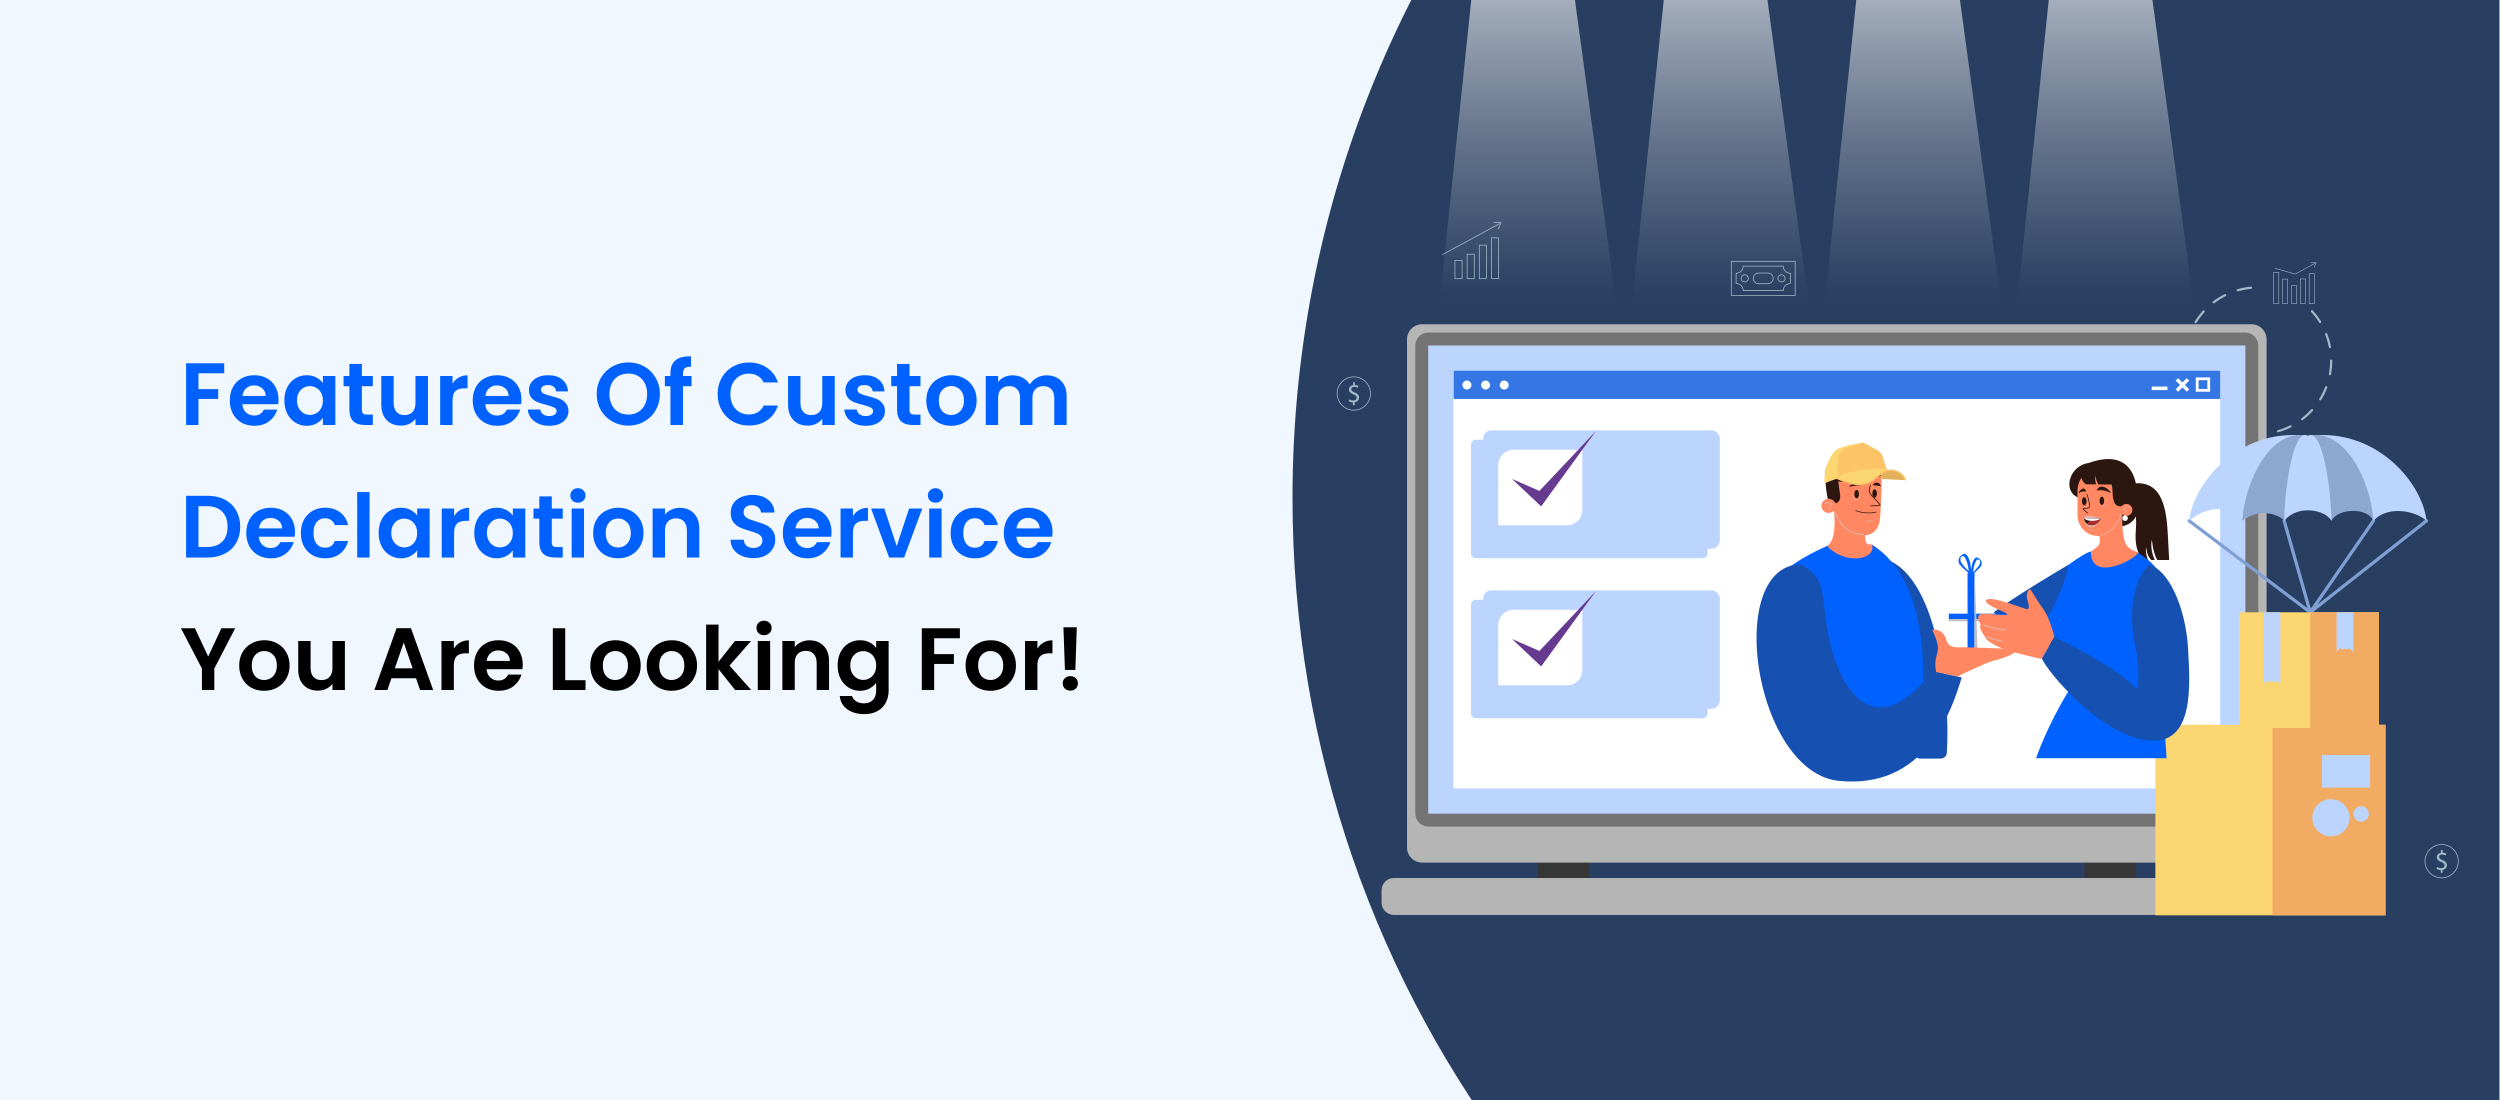 <svg width="1000" height="440" viewBox="0 0 1000 440" fill="none" xmlns="http://www.w3.org/2000/svg">
<rect x="0" y="0" width="1000" height="440" fill="#808080" stroke="none"/>
<g clip-path="url(#clip0_3010_2844)">
<rect width="1000" height="440" fill="#F1F7FF"/>
<path d="M89.68 145.319V149.314H79.39V155.644H87.275V159.569H79.39V170H74.44V145.319H89.68ZM111.401 159.781C111.401 160.488 111.354 161.125 111.259 161.69H96.939C97.056 163.105 97.551 164.213 98.424 165.014C99.296 165.816 100.368 166.216 101.641 166.216C103.48 166.216 104.788 165.427 105.566 163.847H110.906C110.34 165.733 109.256 167.289 107.653 168.515C106.05 169.717 104.081 170.318 101.747 170.318C99.862 170.318 98.164 169.906 96.656 169.081C95.171 168.232 94.004 167.042 93.155 165.509C92.33 163.977 91.917 162.209 91.917 160.205C91.917 158.178 92.33 156.398 93.155 154.866C93.98 153.334 95.135 152.155 96.62 151.33C98.105 150.505 99.814 150.092 101.747 150.092C103.61 150.092 105.272 150.493 106.733 151.295C108.218 152.096 109.362 153.239 110.163 154.724C110.988 156.186 111.401 157.872 111.401 159.781ZM106.274 158.367C106.25 157.094 105.79 156.08 104.894 155.326C103.999 154.548 102.903 154.159 101.606 154.159C100.38 154.159 99.343 154.536 98.494 155.29C97.669 156.021 97.162 157.046 96.974 158.367H106.274ZM113.741 160.135C113.741 158.154 114.13 156.398 114.908 154.866C115.709 153.334 116.782 152.155 118.126 151.33C119.493 150.505 121.013 150.092 122.687 150.092C124.149 150.092 125.422 150.387 126.506 150.976C127.614 151.566 128.498 152.308 129.158 153.204V150.411H134.144V170H129.158V167.136C128.522 168.055 127.638 168.821 126.506 169.434C125.398 170.024 124.113 170.318 122.652 170.318C121.002 170.318 119.493 169.894 118.126 169.045C116.782 168.197 115.709 167.006 114.908 165.474C114.13 163.918 113.741 162.138 113.741 160.135ZM129.158 160.205C129.158 159.003 128.922 157.978 128.451 157.129C127.979 156.257 127.343 155.597 126.541 155.149C125.74 154.677 124.879 154.442 123.96 154.442C123.041 154.442 122.192 154.666 121.414 155.113C120.636 155.561 120 156.221 119.505 157.094C119.033 157.942 118.798 158.956 118.798 160.135C118.798 161.313 119.033 162.35 119.505 163.246C120 164.118 120.636 164.79 121.414 165.262C122.216 165.733 123.064 165.969 123.96 165.969C124.879 165.969 125.74 165.745 126.541 165.297C127.343 164.826 127.979 164.166 128.451 163.317C128.922 162.445 129.158 161.408 129.158 160.205ZM144.742 154.477V163.953C144.742 164.613 144.896 165.097 145.202 165.403C145.532 165.686 146.074 165.828 146.829 165.828H149.127V170H146.015C141.843 170 139.757 167.973 139.757 163.918V154.477H137.423V150.411H139.757V145.566H144.742V150.411H149.127V154.477H144.742ZM171.181 150.411V170H166.195V167.525C165.559 168.373 164.722 169.045 163.685 169.54C162.671 170.012 161.563 170.248 160.361 170.248C158.828 170.248 157.473 169.929 156.294 169.293C155.116 168.633 154.185 167.678 153.501 166.429C152.841 165.156 152.511 163.647 152.511 161.903V150.411H157.461V161.195C157.461 162.751 157.85 163.953 158.628 164.802C159.406 165.627 160.467 166.04 161.811 166.04C163.178 166.04 164.25 165.627 165.028 164.802C165.806 163.953 166.195 162.751 166.195 161.195V150.411H171.181ZM181.016 153.452C181.652 152.414 182.477 151.601 183.491 151.012C184.528 150.422 185.707 150.128 187.027 150.128V155.326H185.719C184.163 155.326 182.984 155.691 182.183 156.422C181.405 157.153 181.016 158.425 181.016 160.241V170H176.065V150.411H181.016V153.452ZM208.572 159.781C208.572 160.488 208.524 161.125 208.43 161.69H194.109C194.227 163.105 194.722 164.213 195.595 165.014C196.467 165.816 197.539 166.216 198.812 166.216C200.651 166.216 201.959 165.427 202.737 163.847H208.077C207.511 165.733 206.426 167.289 204.823 168.515C203.22 169.717 201.252 170.318 198.918 170.318C197.032 170.318 195.335 169.906 193.827 169.081C192.341 168.232 191.175 167.042 190.326 165.509C189.501 163.977 189.088 162.209 189.088 160.205C189.088 158.178 189.501 156.398 190.326 154.866C191.151 153.334 192.306 152.155 193.791 151.33C195.276 150.505 196.985 150.092 198.918 150.092C200.781 150.092 202.443 150.493 203.904 151.295C205.389 152.096 206.533 153.239 207.334 154.724C208.159 156.186 208.572 157.872 208.572 159.781ZM203.444 158.367C203.421 157.094 202.961 156.08 202.065 155.326C201.17 154.548 200.073 154.159 198.777 154.159C197.551 154.159 196.514 154.536 195.665 155.29C194.84 156.021 194.333 157.046 194.145 158.367H203.444ZM219.681 170.318C218.078 170.318 216.64 170.035 215.367 169.47C214.094 168.88 213.081 168.091 212.326 167.1C211.596 166.11 211.195 165.014 211.124 163.812H216.11C216.204 164.566 216.57 165.191 217.206 165.686C217.866 166.181 218.679 166.429 219.646 166.429C220.589 166.429 221.32 166.24 221.838 165.863C222.38 165.486 222.652 165.002 222.652 164.413C222.652 163.777 222.322 163.305 221.661 162.999C221.025 162.669 220 162.315 218.585 161.938C217.124 161.584 215.921 161.219 214.978 160.842C214.059 160.465 213.258 159.887 212.574 159.109C211.914 158.331 211.584 157.282 211.584 155.962C211.584 154.878 211.89 153.888 212.503 152.992C213.14 152.096 214.035 151.389 215.191 150.87C216.369 150.352 217.748 150.092 219.328 150.092C221.661 150.092 223.524 150.682 224.915 151.86C226.305 153.015 227.072 154.583 227.213 156.563H222.475C222.404 155.785 222.074 155.172 221.485 154.724C220.919 154.253 220.153 154.017 219.186 154.017C218.29 154.017 217.595 154.182 217.1 154.512C216.629 154.842 216.393 155.302 216.393 155.891C216.393 156.551 216.723 157.058 217.383 157.412C218.043 157.742 219.068 158.084 220.459 158.437C221.874 158.791 223.041 159.156 223.96 159.533C224.879 159.911 225.669 160.5 226.329 161.301C227.013 162.079 227.366 163.117 227.39 164.413C227.39 165.545 227.072 166.558 226.435 167.454C225.822 168.35 224.926 169.057 223.748 169.576C222.593 170.071 221.237 170.318 219.681 170.318ZM251.336 170.248C249.026 170.248 246.904 169.705 244.971 168.621C243.038 167.537 241.506 166.04 240.374 164.13C239.243 162.197 238.677 160.017 238.677 157.589C238.677 155.184 239.243 153.027 240.374 151.118C241.506 149.185 243.038 147.676 244.971 146.592C246.904 145.507 249.026 144.965 251.336 144.965C253.669 144.965 255.791 145.507 257.7 146.592C259.634 147.676 261.154 149.185 262.262 151.118C263.393 153.027 263.959 155.184 263.959 157.589C263.959 160.017 263.393 162.197 262.262 164.13C261.154 166.04 259.634 167.537 257.7 168.621C255.767 169.705 253.646 170.248 251.336 170.248ZM251.336 165.828C252.821 165.828 254.129 165.497 255.261 164.837C256.392 164.154 257.276 163.187 257.913 161.938C258.549 160.689 258.867 159.239 258.867 157.589C258.867 155.939 258.549 154.501 257.913 153.275C257.276 152.025 256.392 151.071 255.261 150.411C254.129 149.751 252.821 149.42 251.336 149.42C249.851 149.42 248.53 149.751 247.375 150.411C246.244 151.071 245.36 152.025 244.723 153.275C244.087 154.501 243.769 155.939 243.769 157.589C243.769 159.239 244.087 160.689 244.723 161.938C245.36 163.187 246.244 164.154 247.375 164.837C248.53 165.497 249.851 165.828 251.336 165.828ZM276.624 154.477H273.194V170H268.173V154.477H265.945V150.411H268.173V149.42C268.173 147.016 268.856 145.248 270.223 144.116C271.591 142.985 273.653 142.455 276.411 142.525V146.698C275.209 146.674 274.372 146.875 273.901 147.299C273.429 147.723 273.194 148.489 273.194 149.597V150.411H276.624V154.477ZM287.055 157.624C287.055 155.196 287.597 153.027 288.682 151.118C289.79 149.185 291.286 147.688 293.172 146.627C295.082 145.543 297.215 145 299.573 145C302.331 145 304.747 145.708 306.821 147.122C308.896 148.536 310.346 150.493 311.171 152.992H305.478C304.912 151.813 304.11 150.929 303.073 150.34C302.06 149.751 300.881 149.456 299.537 149.456C298.099 149.456 296.814 149.798 295.683 150.481C294.575 151.141 293.703 152.084 293.066 153.31C292.453 154.536 292.147 155.974 292.147 157.624C292.147 159.251 292.453 160.689 293.066 161.938C293.703 163.164 294.575 164.118 295.683 164.802C296.814 165.462 298.099 165.792 299.537 165.792C300.881 165.792 302.06 165.497 303.073 164.908C304.11 164.295 304.912 163.399 305.478 162.221H311.171C310.346 164.743 308.896 166.712 306.821 168.126C304.77 169.517 302.354 170.212 299.573 170.212C297.215 170.212 295.082 169.682 293.172 168.621C291.286 167.537 289.79 166.04 288.682 164.13C287.597 162.221 287.055 160.052 287.055 157.624ZM333.892 150.411V170H328.906V167.525C328.27 168.373 327.433 169.045 326.396 169.54C325.382 170.012 324.274 170.248 323.072 170.248C321.54 170.248 320.184 169.929 319.006 169.293C317.827 168.633 316.896 167.678 316.212 166.429C315.552 165.156 315.222 163.647 315.222 161.903V150.411H320.172V161.195C320.172 162.751 320.561 163.953 321.339 164.802C322.117 165.627 323.178 166.04 324.522 166.04C325.889 166.04 326.962 165.627 327.74 164.802C328.517 163.953 328.906 162.751 328.906 161.195V150.411H333.892ZM346.273 170.318C344.67 170.318 343.232 170.035 341.959 169.47C340.686 168.88 339.672 168.091 338.918 167.1C338.187 166.11 337.786 165.014 337.716 163.812H342.702C342.796 164.566 343.161 165.191 343.798 165.686C344.458 166.181 345.271 166.429 346.237 166.429C347.18 166.429 347.911 166.24 348.43 165.863C348.972 165.486 349.243 165.002 349.243 164.413C349.243 163.777 348.913 163.305 348.253 162.999C347.617 162.669 346.591 162.315 345.177 161.938C343.715 161.584 342.513 161.219 341.57 160.842C340.651 160.465 339.849 159.887 339.166 159.109C338.505 158.331 338.175 157.282 338.175 155.962C338.175 154.878 338.482 153.888 339.095 152.992C339.731 152.096 340.627 151.389 341.782 150.87C342.961 150.352 344.34 150.092 345.919 150.092C348.253 150.092 350.115 150.682 351.506 151.86C352.897 153.015 353.663 154.583 353.805 156.563H349.066C348.996 155.785 348.666 155.172 348.076 154.724C347.51 154.253 346.744 154.017 345.778 154.017C344.882 154.017 344.187 154.182 343.692 154.512C343.22 154.842 342.984 155.302 342.984 155.891C342.984 156.551 343.314 157.058 343.974 157.412C344.635 157.742 345.66 158.084 347.051 158.437C348.465 158.791 349.632 159.156 350.551 159.533C351.471 159.911 352.26 160.5 352.921 161.301C353.604 162.079 353.958 163.117 353.981 164.413C353.981 165.545 353.663 166.558 353.027 167.454C352.414 168.35 351.518 169.057 350.339 169.576C349.184 170.071 347.829 170.318 346.273 170.318ZM363.809 154.477V163.953C363.809 164.613 363.962 165.097 364.268 165.403C364.598 165.686 365.141 165.828 365.895 165.828H368.193V170H365.082C360.909 170 358.823 167.973 358.823 163.918V154.477H356.489V150.411H358.823V145.566H363.809V150.411H368.193V154.477H363.809ZM380.452 170.318C378.567 170.318 376.869 169.906 375.361 169.081C373.852 168.232 372.661 167.042 371.789 165.509C370.941 163.977 370.516 162.209 370.516 160.205C370.516 158.202 370.952 156.434 371.825 154.901C372.72 153.369 373.934 152.19 375.467 151.365C376.999 150.517 378.708 150.092 380.594 150.092C382.48 150.092 384.189 150.517 385.721 151.365C387.253 152.19 388.456 153.369 389.328 154.901C390.224 156.434 390.671 158.202 390.671 160.205C390.671 162.209 390.212 163.977 389.292 165.509C388.397 167.042 387.171 168.232 385.615 169.081C384.083 169.906 382.362 170.318 380.452 170.318ZM380.452 166.004C381.348 166.004 382.185 165.792 382.963 165.368C383.764 164.92 384.401 164.26 384.872 163.388C385.344 162.515 385.58 161.455 385.58 160.205C385.58 158.343 385.085 156.917 384.095 155.927C383.128 154.913 381.938 154.406 380.523 154.406C379.109 154.406 377.918 154.913 376.952 155.927C376.009 156.917 375.537 158.343 375.537 160.205C375.537 162.068 375.997 163.506 376.916 164.519C377.859 165.509 379.038 166.004 380.452 166.004ZM418.63 150.128C421.035 150.128 422.968 150.87 424.43 152.355C425.915 153.817 426.657 155.868 426.657 158.508V170H421.707V159.18C421.707 157.648 421.318 156.481 420.54 155.679C419.762 154.854 418.701 154.442 417.358 154.442C416.014 154.442 414.941 154.854 414.14 155.679C413.362 156.481 412.973 157.648 412.973 159.18V170H408.022V159.18C408.022 157.648 407.634 156.481 406.856 155.679C406.078 154.854 405.017 154.442 403.673 154.442C402.306 154.442 401.222 154.854 400.42 155.679C399.642 156.481 399.253 157.648 399.253 159.18V170H394.303V150.411H399.253V152.78C399.89 151.955 400.703 151.306 401.693 150.835C402.707 150.363 403.815 150.128 405.017 150.128C406.549 150.128 407.916 150.458 409.119 151.118C410.321 151.754 411.252 152.674 411.912 153.876C412.549 152.744 413.468 151.837 414.67 151.153C415.896 150.469 417.216 150.128 418.63 150.128ZM83.068 198.319C85.661 198.319 87.936 198.826 89.892 199.839C91.872 200.853 93.393 202.303 94.454 204.188C95.538 206.051 96.08 208.22 96.08 210.695C96.08 213.17 95.538 215.339 94.454 217.201C93.393 219.04 91.872 220.466 89.892 221.48C87.936 222.493 85.661 223 83.068 223H74.44V198.319H83.068ZM82.891 218.792C85.484 218.792 87.488 218.085 88.902 216.671C90.317 215.256 91.024 213.264 91.024 210.695C91.024 208.125 90.317 206.121 88.902 204.684C87.488 203.222 85.484 202.491 82.891 202.491H79.39V218.792H82.891ZM117.996 212.781C117.996 213.488 117.949 214.125 117.855 214.69H103.534C103.652 216.105 104.147 217.213 105.019 218.014C105.891 218.816 106.964 219.216 108.237 219.216C110.076 219.216 111.384 218.427 112.162 216.847H117.501C116.935 218.733 115.851 220.289 114.248 221.515C112.645 222.717 110.677 223.318 108.343 223.318C106.457 223.318 104.76 222.906 103.251 222.081C101.766 221.232 100.599 220.042 99.75 218.509C98.925 216.977 98.513 215.209 98.513 213.205C98.513 211.178 98.925 209.398 99.75 207.866C100.575 206.334 101.731 205.155 103.216 204.33C104.701 203.505 106.41 203.092 108.343 203.092C110.205 203.092 111.867 203.493 113.329 204.295C114.814 205.096 115.957 206.239 116.759 207.724C117.584 209.186 117.996 210.872 117.996 212.781ZM112.869 211.367C112.845 210.094 112.386 209.08 111.49 208.326C110.594 207.548 109.498 207.159 108.201 207.159C106.976 207.159 105.938 207.536 105.09 208.29C104.265 209.021 103.758 210.046 103.569 211.367H112.869ZM120.337 213.205C120.337 211.178 120.749 209.41 121.574 207.901C122.399 206.369 123.543 205.19 125.004 204.365C126.466 203.517 128.139 203.092 130.025 203.092C132.453 203.092 134.457 203.705 136.036 204.931C137.639 206.133 138.712 207.831 139.254 210.023H133.915C133.632 209.174 133.149 208.514 132.465 208.043C131.805 207.548 130.98 207.3 129.99 207.3C128.575 207.3 127.456 207.819 126.631 208.856C125.806 209.87 125.393 211.319 125.393 213.205C125.393 215.068 125.806 216.517 126.631 217.555C127.456 218.568 128.575 219.075 129.99 219.075C131.994 219.075 133.302 218.179 133.915 216.388H139.254C138.712 218.509 137.639 220.195 136.036 221.444C134.433 222.694 132.43 223.318 130.025 223.318C128.139 223.318 126.466 222.906 125.004 222.081C123.543 221.232 122.399 220.053 121.574 218.545C120.749 217.012 120.337 215.233 120.337 213.205ZM147.831 196.834V223H142.881V196.834H147.831ZM151.449 213.135C151.449 211.154 151.838 209.398 152.616 207.866C153.418 206.334 154.49 205.155 155.834 204.33C157.201 203.505 158.722 203.092 160.395 203.092C161.857 203.092 163.13 203.387 164.214 203.976C165.322 204.566 166.206 205.308 166.866 206.204V203.411H171.852V223H166.866V220.136C166.23 221.055 165.346 221.821 164.214 222.434C163.106 223.024 161.821 223.318 160.36 223.318C158.71 223.318 157.201 222.894 155.834 222.045C154.49 221.197 153.418 220.006 152.616 218.474C151.838 216.918 151.449 215.138 151.449 213.135ZM166.866 213.205C166.866 212.003 166.63 210.978 166.159 210.129C165.688 209.257 165.051 208.597 164.25 208.149C163.448 207.677 162.588 207.442 161.668 207.442C160.749 207.442 159.9 207.666 159.122 208.113C158.344 208.561 157.708 209.221 157.213 210.094C156.741 210.942 156.506 211.956 156.506 213.135C156.506 214.313 156.741 215.35 157.213 216.246C157.708 217.118 158.344 217.79 159.122 218.262C159.924 218.733 160.772 218.969 161.668 218.969C162.588 218.969 163.448 218.745 164.25 218.297C165.051 217.826 165.688 217.166 166.159 216.317C166.63 215.445 166.866 214.408 166.866 213.205ZM181.637 206.452C182.274 205.414 183.099 204.601 184.112 204.012C185.15 203.422 186.328 203.128 187.648 203.128V208.326H186.34C184.784 208.326 183.606 208.691 182.804 209.422C182.026 210.153 181.637 211.425 181.637 213.241V223H176.687V203.411H181.637V206.452ZM189.71 213.135C189.71 211.154 190.099 209.398 190.877 207.866C191.678 206.334 192.751 205.155 194.094 204.33C195.462 203.505 196.982 203.092 198.656 203.092C200.117 203.092 201.39 203.387 202.475 203.976C203.583 204.566 204.467 205.308 205.127 206.204V203.411H210.113V223H205.127V220.136C204.49 221.055 203.606 221.821 202.475 222.434C201.367 223.024 200.082 223.318 198.621 223.318C196.97 223.318 195.462 222.894 194.094 222.045C192.751 221.197 191.678 220.006 190.877 218.474C190.099 216.918 189.71 215.138 189.71 213.135ZM205.127 213.205C205.127 212.003 204.891 210.978 204.42 210.129C203.948 209.257 203.312 208.597 202.51 208.149C201.709 207.677 200.848 207.442 199.929 207.442C199.01 207.442 198.161 207.666 197.383 208.113C196.605 208.561 195.969 209.221 195.474 210.094C195.002 210.942 194.766 211.956 194.766 213.135C194.766 214.313 195.002 215.35 195.474 216.246C195.969 217.118 196.605 217.79 197.383 218.262C198.184 218.733 199.033 218.969 199.929 218.969C200.848 218.969 201.709 218.745 202.51 218.297C203.312 217.826 203.948 217.166 204.42 216.317C204.891 215.445 205.127 214.408 205.127 213.205ZM220.711 207.477V216.953C220.711 217.613 220.864 218.097 221.171 218.403C221.501 218.686 222.043 218.828 222.797 218.828H225.096V223H221.984C217.812 223 215.725 220.973 215.725 216.918V207.477H213.392V203.411H215.725V198.566H220.711V203.411H225.096V207.477H220.711ZM231.167 201.077C230.295 201.077 229.564 200.806 228.975 200.264C228.409 199.698 228.126 199.002 228.126 198.177C228.126 197.352 228.409 196.669 228.975 196.126C229.564 195.561 230.295 195.278 231.167 195.278C232.039 195.278 232.758 195.561 233.324 196.126C233.913 196.669 234.208 197.352 234.208 198.177C234.208 199.002 233.913 199.698 233.324 200.264C232.758 200.806 232.039 201.077 231.167 201.077ZM233.607 203.411V223H228.656V203.411H233.607ZM247.196 223.318C245.31 223.318 243.613 222.906 242.105 222.081C240.596 221.232 239.405 220.042 238.533 218.509C237.685 216.977 237.26 215.209 237.26 213.205C237.26 211.202 237.696 209.434 238.569 207.901C239.464 206.369 240.678 205.19 242.211 204.365C243.743 203.517 245.452 203.092 247.338 203.092C249.224 203.092 250.933 203.517 252.465 204.365C253.997 205.19 255.199 206.369 256.072 207.901C256.967 209.434 257.415 211.202 257.415 213.205C257.415 215.209 256.956 216.977 256.036 218.509C255.141 220.042 253.915 221.232 252.359 222.081C250.827 222.906 249.106 223.318 247.196 223.318ZM247.196 219.004C248.092 219.004 248.929 218.792 249.707 218.368C250.508 217.92 251.145 217.26 251.616 216.388C252.088 215.515 252.324 214.455 252.324 213.205C252.324 211.343 251.829 209.917 250.838 208.927C249.872 207.913 248.681 207.406 247.267 207.406C245.853 207.406 244.662 207.913 243.696 208.927C242.753 209.917 242.281 211.343 242.281 213.205C242.281 215.068 242.741 216.506 243.66 217.519C244.603 218.509 245.782 219.004 247.196 219.004ZM271.902 203.128C274.236 203.128 276.122 203.87 277.56 205.355C278.998 206.817 279.717 208.868 279.717 211.508V223H274.766V212.18C274.766 210.624 274.377 209.434 273.599 208.608C272.822 207.76 271.761 207.336 270.417 207.336C269.05 207.336 267.965 207.76 267.164 208.608C266.386 209.434 265.997 210.624 265.997 212.18V223H261.047V203.411H265.997V205.85C266.657 205.002 267.494 204.342 268.508 203.87C269.545 203.375 270.676 203.128 271.902 203.128ZM301.372 223.248C299.651 223.248 298.095 222.953 296.704 222.364C295.337 221.774 294.253 220.926 293.451 219.818C292.65 218.71 292.237 217.401 292.214 215.893H297.518C297.588 216.906 297.942 217.708 298.578 218.297C299.238 218.886 300.134 219.181 301.266 219.181C302.421 219.181 303.328 218.91 303.988 218.368C304.648 217.802 304.978 217.071 304.978 216.176C304.978 215.445 304.755 214.844 304.307 214.372C303.859 213.901 303.293 213.535 302.609 213.276C301.949 212.993 301.03 212.687 299.851 212.357C298.248 211.885 296.94 211.425 295.926 210.978C294.936 210.506 294.076 209.811 293.345 208.891C292.638 207.948 292.284 206.699 292.284 205.143C292.284 203.682 292.65 202.409 293.38 201.324C294.111 200.24 295.137 199.415 296.457 198.849C297.777 198.26 299.286 197.965 300.983 197.965C303.529 197.965 305.591 198.59 307.171 199.839C308.774 201.065 309.658 202.786 309.823 205.002H304.377C304.33 204.153 303.965 203.458 303.281 202.916C302.621 202.35 301.737 202.067 300.629 202.067C299.663 202.067 298.885 202.314 298.295 202.809C297.73 203.304 297.447 204.023 297.447 204.966C297.447 205.626 297.659 206.18 298.083 206.628C298.531 207.053 299.073 207.406 299.71 207.689C300.37 207.948 301.289 208.255 302.468 208.608C304.071 209.08 305.379 209.551 306.393 210.023C307.407 210.494 308.279 211.202 309.01 212.144C309.74 213.087 310.106 214.325 310.106 215.857C310.106 217.177 309.764 218.403 309.08 219.535C308.397 220.666 307.395 221.574 306.075 222.257C304.755 222.917 303.187 223.248 301.372 223.248ZM332.608 212.781C332.608 213.488 332.561 214.125 332.466 214.69H318.146C318.264 216.105 318.759 217.213 319.631 218.014C320.503 218.816 321.576 219.216 322.849 219.216C324.687 219.216 325.996 218.427 326.773 216.847H332.113C331.547 218.733 330.463 220.289 328.86 221.515C327.257 222.717 325.288 223.318 322.955 223.318C321.069 223.318 319.371 222.906 317.863 222.081C316.378 221.232 315.211 220.042 314.362 218.509C313.537 216.977 313.125 215.209 313.125 213.205C313.125 211.178 313.537 209.398 314.362 207.866C315.187 206.334 316.342 205.155 317.827 204.33C319.313 203.505 321.022 203.092 322.955 203.092C324.817 203.092 326.479 203.493 327.94 204.295C329.425 205.096 330.569 206.239 331.37 207.724C332.195 209.186 332.608 210.872 332.608 212.781ZM327.481 211.367C327.457 210.094 326.997 209.08 326.102 208.326C325.206 207.548 324.11 207.159 322.813 207.159C321.587 207.159 320.55 207.536 319.701 208.29C318.876 209.021 318.37 210.046 318.181 211.367H327.481ZM341.172 206.452C341.808 205.414 342.633 204.601 343.647 204.012C344.684 203.422 345.863 203.128 347.183 203.128V208.326H345.874C344.319 208.326 343.14 208.691 342.338 209.422C341.561 210.153 341.172 211.425 341.172 213.241V223H336.221V203.411H341.172V206.452ZM358.685 218.439L363.636 203.411H368.904L361.656 223H355.644L348.431 203.411H353.735L358.685 218.439ZM374.195 201.077C373.323 201.077 372.592 200.806 372.003 200.264C371.437 199.698 371.154 199.002 371.154 198.177C371.154 197.352 371.437 196.669 372.003 196.126C372.592 195.561 373.323 195.278 374.195 195.278C375.068 195.278 375.787 195.561 376.352 196.126C376.942 196.669 377.236 197.352 377.236 198.177C377.236 199.002 376.942 199.698 376.352 200.264C375.787 200.806 375.068 201.077 374.195 201.077ZM376.635 203.411V223H371.685V203.411H376.635ZM380.253 213.205C380.253 211.178 380.666 209.41 381.491 207.901C382.316 206.369 383.459 205.19 384.921 204.365C386.382 203.517 388.056 203.092 389.942 203.092C392.37 203.092 394.374 203.705 395.953 204.931C397.556 206.133 398.629 207.831 399.171 210.023H393.831C393.549 209.174 393.065 208.514 392.382 208.043C391.722 207.548 390.897 207.3 389.907 207.3C388.492 207.3 387.372 207.819 386.547 208.856C385.722 209.87 385.31 211.319 385.31 213.205C385.31 215.068 385.722 216.517 386.547 217.555C387.372 218.568 388.492 219.075 389.907 219.075C391.91 219.075 393.219 218.179 393.831 216.388H399.171C398.629 218.509 397.556 220.195 395.953 221.444C394.35 222.694 392.346 223.318 389.942 223.318C388.056 223.318 386.382 222.906 384.921 222.081C383.459 221.232 382.316 220.053 381.491 218.545C380.666 217.012 380.253 215.233 380.253 213.205ZM421.008 212.781C421.008 213.488 420.961 214.125 420.866 214.69H406.546C406.664 216.105 407.159 217.213 408.031 218.014C408.903 218.816 409.976 219.216 411.249 219.216C413.087 219.216 414.396 218.427 415.173 216.847H420.513C419.947 218.733 418.863 220.289 417.26 221.515C415.657 222.717 413.688 223.318 411.355 223.318C409.469 223.318 407.771 222.906 406.263 222.081C404.778 221.232 403.611 220.042 402.762 218.509C401.937 216.977 401.525 215.209 401.525 213.205C401.525 211.178 401.937 209.398 402.762 207.866C403.587 206.334 404.742 205.155 406.227 204.33C407.713 203.505 409.422 203.092 411.355 203.092C413.217 203.092 414.879 203.493 416.34 204.295C417.825 205.096 418.969 206.239 419.77 207.724C420.595 209.186 421.008 210.872 421.008 212.781ZM415.881 211.367C415.857 210.094 415.397 209.08 414.502 208.326C413.606 207.548 412.51 207.159 411.213 207.159C409.987 207.159 408.95 207.536 408.101 208.29C407.276 209.021 406.77 210.046 406.581 211.367H415.881Z" fill="#0061FE"/>
<path d="M94.065 251.319L85.72 267.408V276H80.769V267.408L72.389 251.319H77.976L83.28 262.599L88.549 251.319H94.065ZM105.618 276.318C103.732 276.318 102.035 275.906 100.526 275.081C99.018 274.232 97.827 273.042 96.955 271.509C96.106 269.977 95.682 268.209 95.682 266.205C95.682 264.202 96.118 262.434 96.99 260.901C97.886 259.369 99.1 258.19 100.632 257.365C102.165 256.517 103.874 256.092 105.76 256.092C107.646 256.092 109.355 256.517 110.887 257.365C112.419 258.19 113.621 259.369 114.494 260.901C115.389 262.434 115.837 264.202 115.837 266.205C115.837 268.209 115.378 269.977 114.458 271.509C113.562 273.042 112.337 274.232 110.781 275.081C109.249 275.906 107.528 276.318 105.618 276.318ZM105.618 272.004C106.514 272.004 107.351 271.792 108.129 271.368C108.93 270.92 109.567 270.26 110.038 269.388C110.51 268.515 110.745 267.455 110.745 266.205C110.745 264.343 110.25 262.917 109.26 261.927C108.294 260.913 107.103 260.406 105.689 260.406C104.275 260.406 103.084 260.913 102.118 261.927C101.175 262.917 100.703 264.343 100.703 266.205C100.703 268.068 101.163 269.506 102.082 270.519C103.025 271.509 104.204 272.004 105.618 272.004ZM137.962 256.411V276H132.976V273.525C132.34 274.373 131.503 275.045 130.466 275.54C129.452 276.012 128.344 276.248 127.142 276.248C125.609 276.248 124.254 275.929 123.075 275.293C121.897 274.633 120.965 273.678 120.282 272.429C119.622 271.156 119.292 269.647 119.292 267.903V256.411H124.242V267.195C124.242 268.751 124.631 269.953 125.409 270.802C126.187 271.627 127.248 272.04 128.591 272.04C129.959 272.04 131.031 271.627 131.809 270.802C132.587 269.953 132.976 268.751 132.976 267.195V256.411H137.962ZM166.406 271.297H156.576L154.949 276H149.751L158.627 251.283H164.39L173.266 276H168.033L166.406 271.297ZM165.062 267.337L161.491 257.012L157.92 267.337H165.062ZM181.534 259.452C182.17 258.414 182.995 257.601 184.009 257.012C185.046 256.422 186.225 256.128 187.545 256.128V261.326H186.237C184.681 261.326 183.502 261.691 182.701 262.422C181.923 263.153 181.534 264.425 181.534 266.241V276H176.583V256.411H181.534V259.452ZM209.09 265.781C209.09 266.488 209.042 267.125 208.948 267.69H194.627C194.745 269.105 195.24 270.213 196.112 271.014C196.985 271.816 198.057 272.216 199.33 272.216C201.169 272.216 202.477 271.427 203.255 269.847H208.595C208.029 271.733 206.944 273.289 205.341 274.515C203.738 275.717 201.77 276.318 199.436 276.318C197.55 276.318 195.853 275.906 194.344 275.081C192.859 274.232 191.692 273.042 190.844 271.509C190.019 269.977 189.606 268.209 189.606 266.205C189.606 264.178 190.019 262.398 190.844 260.866C191.669 259.334 192.824 258.155 194.309 257.33C195.794 256.505 197.503 256.092 199.436 256.092C201.299 256.092 202.961 256.493 204.422 257.295C205.907 258.096 207.051 259.239 207.852 260.724C208.677 262.186 209.09 263.872 209.09 265.781ZM203.962 264.367C203.939 263.094 203.479 262.08 202.583 261.326C201.688 260.548 200.591 260.159 199.295 260.159C198.069 260.159 197.032 260.536 196.183 261.29C195.358 262.021 194.851 263.046 194.663 264.367H203.962ZM226.079 272.075H234.212V276H221.129V251.319H226.079V272.075ZM246.057 276.318C244.171 276.318 242.474 275.906 240.965 275.081C239.456 274.232 238.266 273.042 237.394 271.509C236.545 269.977 236.121 268.209 236.121 266.205C236.121 264.202 236.557 262.434 237.429 260.901C238.325 259.369 239.539 258.19 241.071 257.365C242.603 256.517 244.312 256.092 246.198 256.092C248.084 256.092 249.793 256.517 251.325 257.365C252.858 258.19 254.06 259.369 254.932 260.901C255.828 262.434 256.276 264.202 256.276 266.205C256.276 268.209 255.816 269.977 254.897 271.509C254.001 273.042 252.775 274.232 251.219 275.081C249.687 275.906 247.966 276.318 246.057 276.318ZM246.057 272.004C246.953 272.004 247.789 271.792 248.567 271.368C249.369 270.92 250.005 270.26 250.477 269.388C250.948 268.515 251.184 267.455 251.184 266.205C251.184 264.343 250.689 262.917 249.699 261.927C248.732 260.913 247.542 260.406 246.128 260.406C244.713 260.406 243.523 260.913 242.556 261.927C241.613 262.917 241.142 264.343 241.142 266.205C241.142 268.068 241.601 269.506 242.521 270.519C243.464 271.509 244.642 272.004 246.057 272.004ZM268.606 276.318C266.72 276.318 265.023 275.906 263.514 275.081C262.005 274.232 260.815 273.042 259.943 271.509C259.094 269.977 258.67 268.209 258.67 266.205C258.67 264.202 259.106 262.434 259.978 260.901C260.874 259.369 262.088 258.19 263.62 257.365C265.152 256.517 266.861 256.092 268.747 256.092C270.633 256.092 272.342 256.517 273.874 257.365C275.407 258.19 276.609 259.369 277.481 260.901C278.377 262.434 278.825 264.202 278.825 266.205C278.825 268.209 278.365 269.977 277.446 271.509C276.55 273.042 275.324 274.232 273.768 275.081C272.236 275.906 270.515 276.318 268.606 276.318ZM268.606 272.004C269.502 272.004 270.338 271.792 271.116 271.368C271.918 270.92 272.554 270.26 273.026 269.388C273.497 268.515 273.733 267.455 273.733 266.205C273.733 264.343 273.238 262.917 272.248 261.927C271.281 260.913 270.091 260.406 268.676 260.406C267.262 260.406 266.072 260.913 265.105 261.927C264.162 262.917 263.691 264.343 263.691 266.205C263.691 268.068 264.15 269.506 265.07 270.519C266.013 271.509 267.191 272.004 268.606 272.004ZM294.054 276L287.406 267.655V276H282.456V249.834H287.406V264.72L293.983 256.411H300.419L291.791 266.241L300.49 276H294.054ZM305.616 254.077C304.744 254.077 304.013 253.806 303.424 253.264C302.858 252.698 302.575 252.002 302.575 251.177C302.575 250.352 302.858 249.669 303.424 249.126C304.013 248.561 304.744 248.278 305.616 248.278C306.489 248.278 307.208 248.561 307.773 249.126C308.363 249.669 308.657 250.352 308.657 251.177C308.657 252.002 308.363 252.698 307.773 253.264C307.208 253.806 306.489 254.077 305.616 254.077ZM308.056 256.411V276H303.106V256.411H308.056ZM323.803 256.128C326.136 256.128 328.022 256.87 329.46 258.355C330.898 259.817 331.617 261.868 331.617 264.508V276H326.667V265.18C326.667 263.624 326.278 262.434 325.5 261.608C324.722 260.76 323.661 260.336 322.318 260.336C320.95 260.336 319.866 260.76 319.064 261.608C318.287 262.434 317.898 263.624 317.898 265.18V276H312.947V256.411H317.898V258.85C318.558 258.002 319.394 257.342 320.408 256.87C321.445 256.375 322.577 256.128 323.803 256.128ZM343.998 256.092C345.459 256.092 346.744 256.387 347.852 256.976C348.96 257.542 349.832 258.285 350.469 259.204V256.411H355.455V276.141C355.455 277.957 355.089 279.571 354.358 280.986C353.628 282.424 352.531 283.555 351.07 284.38C349.608 285.229 347.84 285.653 345.766 285.653C342.984 285.653 340.698 285.005 338.906 283.708C337.138 282.412 336.136 280.644 335.9 278.404H340.816C341.075 279.3 341.629 280.007 342.477 280.526C343.35 281.068 344.399 281.339 345.624 281.339C347.062 281.339 348.229 280.903 349.125 280.031C350.021 279.182 350.469 277.886 350.469 276.141V273.1C349.832 274.02 348.948 274.786 347.817 275.399C346.709 276.012 345.436 276.318 343.998 276.318C342.348 276.318 340.839 275.894 339.472 275.045C338.105 274.197 337.02 273.006 336.219 271.474C335.441 269.918 335.052 268.138 335.052 266.135C335.052 264.154 335.441 262.398 336.219 260.866C337.02 259.334 338.093 258.155 339.436 257.33C340.804 256.505 342.324 256.092 343.998 256.092ZM350.469 266.205C350.469 265.003 350.233 263.978 349.762 263.129C349.29 262.257 348.654 261.597 347.852 261.149C347.051 260.677 346.19 260.442 345.271 260.442C344.352 260.442 343.503 260.666 342.725 261.113C341.947 261.561 341.311 262.221 340.816 263.094C340.344 263.942 340.108 264.956 340.108 266.135C340.108 267.313 340.344 268.35 340.816 269.246C341.311 270.118 341.947 270.79 342.725 271.262C343.526 271.733 344.375 271.969 345.271 271.969C346.19 271.969 347.051 271.745 347.852 271.297C348.654 270.826 349.29 270.166 349.762 269.317C350.233 268.445 350.469 267.408 350.469 266.205ZM383.955 251.319V255.314H373.666V261.644H381.551V265.569H373.666V276H368.715V251.319H383.955ZM396.164 276.318C394.278 276.318 392.581 275.906 391.072 275.081C389.564 274.232 388.373 273.042 387.501 271.509C386.652 269.977 386.228 268.209 386.228 266.205C386.228 264.202 386.664 262.434 387.536 260.901C388.432 259.369 389.646 258.19 391.178 257.365C392.711 256.517 394.42 256.092 396.306 256.092C398.191 256.092 399.901 256.517 401.433 257.365C402.965 258.19 404.167 259.369 405.04 260.901C405.935 262.434 406.383 264.202 406.383 266.205C406.383 268.209 405.924 269.977 405.004 271.509C404.108 273.042 402.883 274.232 401.327 275.081C399.794 275.906 398.074 276.318 396.164 276.318ZM396.164 272.004C397.06 272.004 397.897 271.792 398.675 271.368C399.476 270.92 400.113 270.26 400.584 269.388C401.056 268.515 401.291 267.455 401.291 266.205C401.291 264.343 400.796 262.917 399.806 261.927C398.84 260.913 397.649 260.406 396.235 260.406C394.82 260.406 393.63 260.913 392.664 261.927C391.721 262.917 391.249 264.343 391.249 266.205C391.249 268.068 391.709 269.506 392.628 270.519C393.571 271.509 394.75 272.004 396.164 272.004ZM414.965 259.452C415.601 258.414 416.426 257.601 417.44 257.012C418.477 256.422 419.656 256.128 420.976 256.128V261.326H419.668C418.112 261.326 416.933 261.691 416.132 262.422C415.354 263.153 414.965 264.425 414.965 266.241V276H410.014V256.411H414.965V259.452ZM430.711 250.894L430.145 267.973H425.972L425.371 250.894H430.711ZM428.165 276.248C427.269 276.248 426.526 275.976 425.937 275.434C425.371 274.868 425.088 274.173 425.088 273.348C425.088 272.523 425.371 271.839 425.937 271.297C426.526 270.731 427.269 270.448 428.165 270.448C429.037 270.448 429.756 270.731 430.322 271.297C430.887 271.839 431.17 272.523 431.17 273.348C431.17 274.173 430.887 274.868 430.322 275.434C429.756 275.976 429.037 276.248 428.165 276.248Z" fill="black"/>
<path fill-rule="evenodd" clip-rule="evenodd" d="M608.302 467.493C551.111 393.614 517 300.444 517 199.184C517 76.666 566.937 -34.009 647.271 -113H999.777V467.493H608.302Z" fill="#283F61"/>
<path d="M588.604 -1H629.849L658 206H567L588.604 -1Z" fill="url(#paint0_linear_3010_2844)"/>
<path d="M665.604 -1H706.849L735 206H644L665.604 -1Z" fill="url(#paint1_linear_3010_2844)"/>
<path d="M742.604 -1H783.849L812 206H721L742.604 -1Z" fill="url(#paint2_linear_3010_2844)"/>
<path d="M819.604 -1H860.849L889 206H798L819.604 -1Z" fill="url(#paint3_linear_3010_2844)"/>
<path d="M718.217 118.328H692.363V104.379H718.217V118.328ZM692.667 118.024H717.91V104.684H692.667V118.024Z" fill="#9DBBC9"/>
<path d="M713.45 116.392H697.13V116.239C697.13 114.762 695.929 113.557 694.45 113.557H694.298V109.151H694.45C695.926 109.151 697.13 107.948 697.13 106.468V106.316H713.45V106.468C713.45 107.946 714.651 109.151 716.13 109.151H716.282V113.557H716.13C714.653 113.557 713.45 114.759 713.45 116.239V116.392ZM697.432 116.087H713.15C713.226 114.562 714.454 113.333 715.978 113.257V109.453C714.454 109.377 713.226 108.147 713.15 106.623H697.432C697.356 108.147 696.128 109.377 694.604 109.453V113.257C696.128 113.333 697.356 114.562 697.432 116.087Z" fill="#9DBBC9"/>
<path d="M707.128 113.649H703.454C702.19 113.649 701.164 112.619 701.164 111.354C701.164 110.089 702.193 109.061 703.454 109.061H707.128C708.392 109.061 709.418 110.089 709.418 111.354C709.418 112.619 708.389 113.649 707.128 113.649ZM703.454 109.366C702.358 109.366 701.468 110.257 701.468 111.354C701.468 112.451 702.358 113.342 703.454 113.342H707.128C708.224 113.342 709.114 112.451 709.114 111.354C709.114 110.257 708.224 109.366 707.128 109.366H703.454Z" fill="#9DBBC9"/>
<path d="M697.882 112.948C697.005 112.948 696.291 112.234 696.291 111.356C696.291 110.478 697.005 109.764 697.882 109.764C698.759 109.764 699.472 110.478 699.472 111.356C699.472 112.234 698.759 112.948 697.882 112.948ZM697.882 110.069C697.172 110.069 696.595 110.646 696.595 111.356C696.595 112.066 697.172 112.643 697.882 112.643C698.591 112.643 699.168 112.066 699.168 111.356C699.168 110.646 698.591 110.069 697.882 110.069Z" fill="#9DBBC9"/>
<path d="M712.591 112.948C711.714 112.948 711 112.234 711 111.356C711 110.478 711.714 109.764 712.591 109.764C713.468 109.764 714.181 110.478 714.181 111.356C714.181 112.234 713.468 112.948 712.591 112.948ZM712.591 110.069C711.881 110.069 711.304 110.646 711.304 111.356C711.304 112.066 711.881 112.643 712.591 112.643C713.3 112.643 713.877 112.066 713.877 111.356C713.877 110.646 713.3 110.069 712.591 110.069Z" fill="#9DBBC9"/>
<path d="M903.176 174.054C902.27 174.054 901.353 174.014 900.456 173.931C900.21 173.909 900.031 173.691 900.053 173.447C900.075 173.201 900.292 173.022 900.536 173.044C902.295 173.203 904.104 173.201 905.858 173.04C906.102 173.017 906.321 173.199 906.344 173.443C906.366 173.689 906.185 173.906 905.941 173.929C905.031 174.014 904.1 174.056 903.176 174.056V174.054ZM895.183 172.95C895.143 172.95 895.102 172.944 895.062 172.932C893.304 172.435 891.581 171.768 889.944 170.953C889.724 170.843 889.633 170.575 889.742 170.355C889.852 170.134 890.12 170.046 890.34 170.154C891.928 170.944 893.599 171.591 895.304 172.075C895.541 172.142 895.677 172.388 895.61 172.626C895.554 172.823 895.375 172.95 895.181 172.95H895.183ZM911.212 172.939C911.017 172.939 910.838 172.811 910.782 172.614C910.715 172.377 910.852 172.131 911.089 172.064C912.793 171.578 914.462 170.931 916.048 170.136C916.268 170.026 916.536 170.116 916.646 170.335C916.755 170.555 916.666 170.823 916.447 170.933C914.809 171.752 913.089 172.42 911.332 172.921C911.292 172.932 911.25 172.939 911.209 172.939H911.212ZM885.545 168.152C885.451 168.152 885.358 168.123 885.277 168.062C883.818 166.961 882.454 165.716 881.219 164.366C881.053 164.184 881.065 163.902 881.248 163.737C881.429 163.571 881.711 163.582 881.877 163.766C883.073 165.076 884.398 166.282 885.814 167.353C886.011 167.5 886.049 167.78 885.901 167.977C885.814 168.094 885.68 168.154 885.545 168.154V168.152ZM920.842 168.127C920.708 168.127 920.574 168.067 920.487 167.951C920.339 167.753 920.377 167.474 920.574 167.326C921.988 166.256 923.31 165.046 924.505 163.734C924.67 163.553 924.952 163.54 925.133 163.705C925.314 163.871 925.328 164.153 925.162 164.334C923.93 165.687 922.567 166.932 921.111 168.036C921.03 168.096 920.936 168.125 920.842 168.125V168.127ZM878.286 160.201C878.136 160.201 877.991 160.127 877.908 159.991C876.942 158.435 876.116 156.782 875.454 155.08C875.364 154.85 875.478 154.592 875.707 154.503C875.935 154.413 876.194 154.527 876.284 154.756C876.926 156.408 877.727 158.009 878.664 159.518C878.794 159.726 878.729 160.002 878.521 160.132C878.447 160.176 878.367 160.199 878.286 160.199V160.201ZM928.093 160.165C928.012 160.165 927.932 160.143 927.858 160.098C927.65 159.968 927.585 159.693 927.715 159.485C928.65 157.973 929.449 156.37 930.091 154.718C930.18 154.489 930.437 154.375 930.668 154.462C930.898 154.552 931.012 154.809 930.923 155.04C930.263 156.744 929.44 158.399 928.475 159.955C928.39 160.091 928.245 160.165 928.097 160.165H928.093ZM874.382 150.163C874.172 150.163 873.984 150.013 873.944 149.798C873.608 148.007 873.438 146.169 873.436 144.331C873.436 144.084 873.635 143.885 873.881 143.885C874.127 143.885 874.326 144.084 874.326 144.331C874.329 146.113 874.494 147.897 874.821 149.635C874.866 149.877 874.707 150.11 874.465 150.154C874.438 150.159 874.409 150.161 874.382 150.161V150.163ZM931.979 150.121C931.952 150.121 931.925 150.119 931.896 150.114C931.654 150.069 931.493 149.837 931.54 149.595C931.862 147.857 932.026 146.073 932.026 144.29C932.026 144.044 932.225 143.802 932.471 143.8C932.717 143.8 932.916 143.955 932.916 144.201V144.246C932.916 146.126 932.748 147.967 932.415 149.756C932.375 149.971 932.187 150.121 931.976 150.121H931.979ZM874.367 139.391C874.34 139.391 874.313 139.389 874.286 139.385C874.045 139.34 873.883 139.107 873.928 138.865C874.259 137.065 874.76 135.287 875.418 133.581C875.508 133.35 875.765 133.238 875.995 133.326C876.226 133.415 876.34 133.673 876.25 133.903C875.613 135.558 875.127 137.282 874.805 139.029C874.765 139.244 874.579 139.394 874.367 139.394V139.391ZM931.961 139.264C931.75 139.264 931.565 139.114 931.525 138.901C931.196 137.157 930.701 135.435 930.057 133.782C929.967 133.552 930.082 133.294 930.31 133.205C930.54 133.115 930.798 133.229 930.887 133.458C931.551 135.162 932.061 136.937 932.401 138.735C932.446 138.977 932.287 139.21 932.046 139.257C932.019 139.261 931.99 139.264 931.963 139.264H931.961ZM878.237 129.34C878.156 129.34 878.076 129.318 878.002 129.273C877.792 129.143 877.727 128.868 877.857 128.66C878.816 127.103 879.928 125.628 881.158 124.273C881.324 124.092 881.606 124.078 881.787 124.244C881.968 124.41 881.982 124.692 881.816 124.873C880.622 126.188 879.543 127.621 878.613 129.127C878.528 129.264 878.382 129.338 878.232 129.338L878.237 129.34ZM928.046 129.23C927.898 129.23 927.753 129.157 927.668 129.02C926.73 127.515 925.645 126.089 924.446 124.779C924.281 124.598 924.292 124.316 924.473 124.15C924.654 123.984 924.936 123.996 925.102 124.177C926.339 125.527 927.455 126.998 928.422 128.548C928.551 128.756 928.489 129.031 928.278 129.161C928.205 129.208 928.124 129.228 928.044 129.228L928.046 129.23ZM885.476 121.367C885.342 121.367 885.208 121.306 885.12 121.19C884.971 120.993 885.011 120.713 885.205 120.565C886.664 119.457 888.23 118.481 889.861 117.661C890.08 117.552 890.348 117.639 890.458 117.861C890.568 118.08 890.48 118.349 890.259 118.458C888.675 119.253 887.156 120.2 885.742 121.275C885.662 121.336 885.568 121.367 885.474 121.367H885.476ZM895.098 116.542C894.903 116.542 894.726 116.414 894.671 116.219C894.603 115.982 894.74 115.736 894.977 115.669C896.731 115.167 898.545 114.824 900.368 114.654C900.615 114.63 900.832 114.811 900.854 115.057C900.876 115.304 900.697 115.521 900.451 115.543C898.682 115.709 896.923 116.04 895.221 116.528C895.181 116.54 895.138 116.546 895.098 116.546V116.542Z" fill="#9DBBC9"/>
<path d="M918.755 121.512H916.439V114.135H918.755V121.512ZM916.663 121.289H918.533V114.356H916.663V121.289Z" fill="#9DBBC9"/>
<path d="M915.189 121.512H912.874V111.544H915.189V121.512ZM913.097 121.288H914.967V111.766H913.097V121.288Z" fill="#9DBBC9"/>
<path d="M911.623 121.512H909.308V108.839H911.623V121.512ZM909.531 121.289H911.402V109.061H909.531V121.289Z" fill="#9DBBC9"/>
<path d="M922.319 121.512H920.003V111.486H922.319V121.512ZM920.227 121.289H922.097V111.708H920.227V121.289Z" fill="#9DBBC9"/>
<path d="M925.885 121.512H923.569V109.334H925.885V121.512ZM923.793 121.289H925.663V109.556H923.793V121.289Z" fill="#9DBBC9"/>
<path d="M918.048 109.737C918.048 109.737 918.028 109.737 918.017 109.733L910.008 107.444C909.95 107.429 909.914 107.366 909.932 107.306C909.95 107.245 910.01 107.212 910.071 107.229L918.035 109.507L925.941 105.217C925.994 105.187 926.061 105.208 926.09 105.261C926.12 105.315 926.099 105.382 926.046 105.411L918.1 109.722C918.084 109.731 918.064 109.735 918.046 109.735L918.048 109.737Z" fill="#9DBBC9"/>
<path d="M925.683 106.983C925.67 106.983 925.654 106.981 925.641 106.974C925.585 106.95 925.556 106.885 925.58 106.829L926.294 105.107H924.383C924.321 105.107 924.271 105.058 924.271 104.995C924.271 104.932 924.321 104.883 924.383 104.883H926.462C926.5 104.883 926.533 104.901 926.553 104.932C926.573 104.964 926.578 105.002 926.565 105.037L925.786 106.914C925.768 106.956 925.726 106.983 925.683 106.983Z" fill="#9DBBC9"/>
<path d="M541.169 162.075V160.949C540.522 160.938 539.853 160.736 539.464 160.459L539.732 159.711C540.133 159.979 540.712 160.19 541.339 160.19C542.13 160.19 542.665 159.733 542.665 159.097C542.665 158.461 542.231 158.105 541.406 157.77C540.269 157.324 539.567 156.811 539.567 155.839C539.567 154.868 540.224 154.212 541.249 154.044V152.917H541.94V153.999C542.609 154.021 543.066 154.2 543.39 154.389L543.11 155.125C542.875 154.991 542.419 154.747 541.705 154.747C540.846 154.747 540.524 155.26 540.524 155.707C540.524 156.287 540.936 156.578 541.907 156.979C543.054 157.447 543.634 158.027 543.634 159.021C543.634 159.903 543.021 160.727 541.873 160.918V162.077H541.171L541.169 162.075Z" fill="#9DBBC9"/>
<path d="M541.522 164.236C537.764 164.236 534.706 161.175 534.706 157.413C534.706 153.652 537.764 150.591 541.522 150.591C545.28 150.591 548.338 153.652 548.338 157.413C548.338 161.175 545.28 164.236 541.522 164.236ZM541.522 150.893C537.931 150.893 535.01 153.818 535.01 157.411C535.01 161.005 537.931 163.929 541.522 163.929C545.113 163.929 548.034 161.005 548.034 157.411C548.034 153.818 545.113 150.893 541.522 150.893Z" fill="#9DBBC9"/>
<path d="M976.307 349.146V348.02C975.66 348.009 974.991 347.807 974.602 347.53L974.87 346.782C975.271 347.05 975.85 347.261 976.477 347.261C977.269 347.261 977.803 346.804 977.803 346.168C977.803 345.532 977.369 345.176 976.544 344.84C975.407 344.395 974.705 343.882 974.705 342.91C974.705 341.939 975.363 341.283 976.387 341.115V339.988H977.079V341.07C977.747 341.092 978.204 341.271 978.528 341.459L978.249 342.196C978.014 342.062 977.557 341.818 976.844 341.818C975.985 341.818 975.662 342.33 975.662 342.778C975.662 343.358 976.074 343.649 977.045 344.05C978.193 344.518 978.772 345.098 978.772 346.092C978.772 346.974 978.159 347.798 977.011 347.989V349.148H976.309L976.307 349.146Z" fill="#9DBBC9"/>
<path d="M976.66 351.307C972.902 351.307 969.844 348.246 969.844 344.484C969.844 340.723 972.902 337.662 976.66 337.662C980.419 337.662 983.477 340.723 983.477 344.484C983.477 348.246 980.419 351.307 976.66 351.307ZM976.66 337.964C973.07 337.964 970.148 340.888 970.148 344.482C970.148 348.076 973.07 351 976.66 351C980.251 351 983.172 348.076 983.172 344.482C983.172 340.888 980.251 337.964 976.66 337.964Z" fill="#9DBBC9"/>
<path d="M589.863 111.629H586.7V101.547H589.863V111.629ZM587.004 111.325H589.559V101.851H587.004V111.325Z" fill="#9DBBC9"/>
<path d="M584.993 111.629H581.83V104.01H584.993V111.629ZM582.134 111.325H584.689V104.317H582.134V111.325Z" fill="#9DBBC9"/>
<path d="M594.736 111.629H591.573V97.928H594.736V111.629ZM591.877 111.325H594.432V98.233H591.877V111.325Z" fill="#9DBBC9"/>
<path d="M599.608 111.629H596.445V94.986H599.608V111.629ZM596.749 111.325H599.304V95.293H596.749V111.325Z" fill="#9DBBC9"/>
<path d="M577.043 101.97C576.989 101.97 576.935 101.941 576.908 101.889C576.868 101.815 576.895 101.724 576.969 101.683L599.686 89.359C599.76 89.319 599.852 89.346 599.892 89.42C599.933 89.494 599.906 89.586 599.832 89.626L577.114 101.95C577.092 101.963 577.067 101.968 577.043 101.968V101.97Z" fill="#9DBBC9"/>
<path d="M599.333 91.773C599.313 91.773 599.293 91.769 599.275 91.762C599.197 91.731 599.161 91.641 599.192 91.563L600.168 89.21H597.557C597.472 89.21 597.405 89.142 597.405 89.057C597.405 88.972 597.472 88.905 597.557 88.905H600.396C600.447 88.905 600.494 88.93 600.523 88.972C600.552 89.015 600.557 89.069 600.537 89.115L599.474 91.679C599.449 91.737 599.394 91.773 599.333 91.773Z" fill="#9DBBC9"/>
<path d="M635.659 340.763H615.087V355.221H635.659V340.763Z" fill="#363636"/>
<path d="M854.354 340.763H833.781V355.221H854.354V340.763Z" fill="#363636"/>
<path d="M900.637 129.698H568.804C565.49 129.698 562.804 132.387 562.804 135.704V339.03C562.804 342.347 565.49 345.035 568.804 345.035H900.637C903.951 345.035 906.637 342.347 906.637 339.03V135.704C906.637 132.387 903.951 129.698 900.637 129.698Z" fill="#B5B5B5"/>
<path d="M913.63 351.195H557.566C554.838 351.195 552.627 353.408 552.627 356.139V361.035C552.627 363.766 554.838 365.979 557.566 365.979H913.63C916.358 365.979 918.569 363.766 918.569 361.035V356.139C918.569 353.408 916.358 351.195 913.63 351.195Z" fill="#B5B5B5"/>
<path d="M898.08 133.023H571.361C568.468 133.023 566.124 135.37 566.124 138.265V325.394C566.124 328.289 568.468 330.636 571.361 330.636H898.08C900.972 330.636 903.317 328.289 903.317 325.394V138.265C903.317 135.37 900.972 133.023 898.08 133.023Z" fill="#737373"/>
<path d="M898.152 138.193H571.289V325.466H898.152V138.193Z" fill="#BCD5FF"/>
<path d="M888.053 315.356V148.3L581.389 148.3V315.356H888.053Z" fill="white"/>
<path d="M888.071 148.271H581.454V159.572H888.071V148.271Z" fill="#3477E4"/>
<path d="M866.984 154.626H860.689V156.025H866.984V154.626Z" fill="white"/>
<path d="M875.702 155.712L871.25 151.257L870.262 152.246L874.713 156.702L875.702 155.712Z" fill="white"/>
<path d="M871.25 156.701L875.701 152.246L874.713 151.256L870.261 155.712L871.25 156.701Z" fill="white"/>
<path d="M878.311 150.958V156.701H884.049V150.958H878.311ZM882.937 155.589H879.422V152.071H882.937V155.589Z" fill="white"/>
<path d="M601.677 155.81C602.668 155.81 603.472 155.006 603.472 154.015C603.472 153.023 602.668 152.219 601.677 152.219C600.687 152.219 599.883 153.023 599.883 154.015C599.883 155.006 600.687 155.81 601.677 155.81Z" fill="white"/>
<path d="M594.228 155.81C595.219 155.81 596.022 155.006 596.022 154.015C596.022 153.023 595.219 152.219 594.228 152.219C593.237 152.219 592.434 153.023 592.434 154.015C592.434 155.006 593.237 155.81 594.228 155.81Z" fill="white"/>
<path d="M586.776 155.81C587.767 155.81 588.57 155.006 588.57 154.015C588.57 153.023 587.767 152.219 586.776 152.219C585.785 152.219 584.982 153.023 584.982 154.015C584.982 155.006 585.785 155.81 586.776 155.81Z" fill="white"/>
<path d="M954.182 289.923H862.154V366.123H954.182V289.923Z" fill="#FCD771"/>
<path d="M954.182 289.923H909.003V366.123H954.182V289.923Z" fill="#F2AB63"/>
<g style="mix-blend-mode:multiply">
<path d="M948.027 301.983H928.802V315.068H948.027V301.983Z" fill="#BCD5FF"/>
</g>
<g style="mix-blend-mode:multiply">
<path d="M944.439 328.663C946.138 328.663 947.515 327.285 947.515 325.585C947.515 323.884 946.138 322.506 944.439 322.506C942.74 322.506 941.363 323.884 941.363 325.585C941.363 327.285 942.74 328.663 944.439 328.663Z" fill="#BCD5FF"/>
</g>
<g style="mix-blend-mode:multiply">
<path d="M939.608 328.817C940.552 324.818 938.077 320.81 934.081 319.866C930.085 318.922 926.081 321.399 925.138 325.399C924.195 329.398 926.67 333.405 930.666 334.349C934.662 335.293 938.665 332.816 939.608 328.817Z" fill="#BCD5FF"/>
</g>
<path d="M853.352 193.406C865.282 191.991 866.609 204.286 867.139 214.017C867.669 223.748 867.669 224.012 867.669 224.012H862.897C861.04 220.738 860.776 215.873 860.776 215.873C859.803 219.764 861.926 224.012 861.926 224.012H860.513C858.568 222.243 858.479 218.793 858.479 218.793C857.949 221.269 859.275 224.189 859.275 224.189H857.508C854.857 221.535 853.884 217.731 854.327 212.158C854.77 206.585 853.884 203.312 853.884 203.312L853.354 193.404L853.352 193.406Z" fill="#2B1710"/>
<path d="M797.511 244.869C808.272 237.019 827.421 225.886 827.421 225.886C827.421 225.886 834.898 240.489 834.533 243.044C834.168 245.599 831.98 254.544 831.432 255.274C830.884 256.004 820.491 257.828 818.849 257.282C817.207 256.736 806.446 254.727 805.9 254.544C805.352 254.36 797.511 244.869 797.511 244.869Z" fill="#1651B2"/>
<path d="M836.309 220.66C834.716 220.593 827.421 225.886 827.421 225.886C827.056 229.536 823.318 239.927 820.034 245.037C816.752 250.148 819.609 259.64 821.249 266.211C821.622 267.705 827.54 272.864 827.571 276.191C818.573 290.794 814.43 303.281 814.43 303.281H866.631C866.631 303.281 862.984 246.696 862.984 245.234C862.984 243.772 863.897 230.631 863.897 229.901C862.255 225.154 855.186 221.072 855.186 221.072L836.309 220.658V220.66Z" fill="#0061FE"/>
<path d="M792.487 224.413C792.487 224.413 793.044 225.651 792.281 226.645C791.518 227.639 789.239 229.558 789.239 229.558L788.317 229.509C790.462 228.139 791.518 226.294 791.858 225.758C792.198 225.223 792.077 224.133 791.773 223.828C791.469 223.524 792.319 223.985 792.489 224.411L792.487 224.413Z" fill="#0061FE"/>
<path d="M790.597 222.955C791.154 222.98 791.76 223.367 792.489 224.339V224.413C792.489 224.413 791.568 223.71 791.057 223.732C790.547 223.757 789.239 226.329 789.214 229.46H788.366C788.366 229.46 788.44 223.586 790.597 222.955Z" fill="#0061FE"/>
<path d="M783.661 223.213C783.661 223.213 783.008 224.661 783.903 225.828C784.798 226.992 787.467 229.238 787.467 229.238L788.545 229.182C786.033 227.577 784.798 225.416 784.4 224.791C784.001 224.166 784.144 222.888 784.498 222.532C784.851 222.176 783.858 222.716 783.661 223.215V223.213Z" fill="#0061FE"/>
<path d="M806.934 245.476H779.527V247.672H806.934V245.476Z" fill="#0061FE"/>
<g style="mix-blend-mode:multiply">
<path d="M806.934 247.672H779.527V248.512H806.934V247.672Z" fill="#BFBFBF"/>
</g>
<path d="M789.822 229.227H787.021V259.613H789.822V229.227Z" fill="#0061FE"/>
<g style="mix-blend-mode:multiply">
<path d="M789.822 259.613H791.053L789.822 229.227V259.613Z" fill="#BFBFBF"/>
</g>
<path d="M785.876 221.506C785.223 221.536 784.514 221.99 783.662 223.125V223.21C783.662 223.21 784.74 222.386 785.337 222.416C785.932 222.445 787.467 225.456 787.496 229.122H788.489C788.489 229.122 788.404 222.245 785.876 221.506Z" fill="#0061FE"/>
<path d="M752.586 223.269C774.509 227.751 780.377 277.136 778.722 301.217C778.637 302.457 777.612 303.42 776.371 303.425L767.386 303.449L752.583 223.271L752.586 223.269Z" fill="#1651B2"/>
<path d="M730.81 218.37C721.251 222.72 712.951 227.341 706.524 236.651C705.479 238.165 704.962 242.589 704.962 242.589C704.962 242.589 707.689 267.002 722.828 297.668L767.509 303.205C770.67 272.295 772.525 233.248 748.881 217.877C737.508 219.133 730.808 218.37 730.808 218.37H730.81Z" fill="#0061FE"/>
<path d="M845.915 210.432C852.803 211.634 856.808 205.222 854.806 200.173C855.367 189.833 850.962 179.654 835.504 185.184C827.815 186.147 824.853 196.326 831.18 198.97C839.589 206.424 845.915 210.432 845.915 210.432Z" fill="#2B1710"/>
<path d="M839.75 214.4C840.231 217.286 840.394 217.893 836.309 220.658C836.43 233.642 855.246 222.995 855.186 221.072C855.186 220.832 851.703 220.051 850.441 217.825C849.179 215.602 848.58 209.951 849.058 202.376C846.114 203.157 845.094 200.813 845.034 196.785C844.974 192.757 843.052 186.324 835.244 187.347C832.3 190.955 830.739 193.238 830.98 197.927C831.22 202.616 830.701 205.943 831.26 208.186C831.815 210.405 834.224 214.518 839.75 214.397V214.4Z" fill="#FF8762"/>
<g style="mix-blend-mode:multiply">
<path d="M840.369 207.45C836.803 205.934 833.369 205.988 833.665 207.248C833.457 210.318 837.273 213.558 840.369 207.45Z" fill="#E0B3A8"/>
</g>
<path d="M850.564 206.37C851.889 206.37 852.962 205.296 852.962 203.97C852.962 202.644 851.889 201.57 850.564 201.57C849.24 201.57 848.166 202.644 848.166 203.97C848.166 205.296 849.24 206.37 850.564 206.37Z" fill="#FF8762"/>
<g style="mix-blend-mode:multiply">
<path d="M850.052 205.22C849.992 205.22 849.933 205.184 849.909 205.125C849.875 205.047 849.909 204.953 849.989 204.919C850.195 204.83 850.311 204.702 850.325 204.546C850.338 204.387 850.242 204.207 850.081 204.102C849.909 203.988 849.701 203.979 849.513 204.078C849.464 204.104 849.403 204.102 849.356 204.071C849.309 204.042 849.28 203.988 849.282 203.932C849.309 203.361 849.694 202.895 850.289 202.712C850.906 202.524 851.531 202.707 851.884 203.182C851.936 203.251 851.922 203.35 851.853 203.401C851.783 203.453 851.685 203.439 851.634 203.37C851.302 202.924 850.752 202.9 850.381 203.012C850.077 203.106 849.75 203.332 849.636 203.708C849.848 203.672 850.065 203.717 850.253 203.84C850.511 204.01 850.66 204.297 850.636 204.572C850.622 204.731 850.535 205.022 850.115 205.206C850.094 205.215 850.074 205.22 850.052 205.22Z" fill="#E0B3A8"/>
</g>
<g style="mix-blend-mode:multiply">
<path d="M840.229 214.393C840.242 214.393 840.258 214.393 840.271 214.386C844.247 213.256 847.432 209.906 848.387 205.858C848.408 205.775 848.356 205.692 848.273 205.672C848.191 205.652 848.108 205.703 848.088 205.786C847.159 209.729 844.056 212.989 840.186 214.091C840.106 214.113 840.056 214.198 840.081 214.281C840.101 214.348 840.162 214.393 840.229 214.393Z" fill="#E0B3A8"/>
</g>
<path d="M844.115 197.121C844.168 197.121 844.22 197.094 844.249 197.043C844.291 196.969 844.242 196.901 844.191 196.832C842.844 194.947 840.025 193.48 838.824 195.896C838.786 195.972 838.696 196.006 838.721 196.089C838.746 196.169 838.833 196.216 838.913 196.192C839.719 195.948 842.048 195.961 844.039 197.101C844.063 197.114 844.088 197.121 844.115 197.121Z" fill="#2B1710"/>
<path d="M831.58 197.28C831.627 197.28 831.672 197.26 831.703 197.219C831.728 197.186 832.348 196.391 834.325 196.639C834.41 196.651 834.486 196.59 834.497 196.505C834.509 196.42 834.399 196.411 834.363 196.333C833.276 193.948 831.533 196.935 831.459 197.033C831.408 197.101 831.421 197.197 831.491 197.248C831.518 197.269 831.551 197.28 831.582 197.28H831.58Z" fill="#2B1710"/>
<path d="M835.144 205.457C835.188 205.457 835.233 205.437 835.264 205.399C835.318 205.332 835.307 205.235 835.24 205.184C834.446 204.55 833.56 203.775 833.367 203.504C833.504 203.475 833.799 203.471 834.025 203.466C834.58 203.455 835.208 203.444 835.58 203.236C836.401 202.775 835.609 199.302 834.884 197.669C834.851 197.591 834.759 197.558 834.681 197.591C834.602 197.625 834.569 197.716 834.602 197.795C835.446 199.691 835.922 202.689 835.428 202.969C835.124 203.139 834.511 203.153 834.018 203.162C833.401 203.173 833.027 203.18 833.027 203.464C833.027 203.748 834.126 204.693 835.047 205.428C835.077 205.45 835.11 205.461 835.144 205.461V205.457Z" fill="#2B1710"/>
<path d="M840.741 201.955C841.255 201.955 841.671 201.215 841.671 200.303C841.671 199.39 841.255 198.65 840.741 198.65C840.227 198.65 839.81 199.39 839.81 200.303C839.81 201.215 840.227 201.955 840.741 201.955Z" fill="#2B1710"/>
<g style="mix-blend-mode:multiply">
<path d="M840.951 202.517C841.271 202.517 841.978 202.378 842.206 201.209C842.215 201.167 842.188 201.127 842.146 201.12C842.103 201.111 842.063 201.14 842.056 201.18C841.832 202.318 841.157 202.385 840.877 202.36C840.835 202.356 840.797 202.387 840.794 202.43C840.79 202.472 840.821 202.508 840.864 202.512C840.888 202.512 840.917 202.517 840.951 202.517Z" fill="#E0B3A8"/>
</g>
<path d="M833.692 202.157C834.206 202.157 834.623 201.417 834.623 200.504C834.623 199.592 834.206 198.852 833.692 198.852C833.178 198.852 832.761 199.592 832.761 200.504C832.761 201.417 833.178 202.157 833.692 202.157Z" fill="#2B1710"/>
<g style="mix-blend-mode:multiply">
<path d="M833.904 202.718C834.224 202.718 834.931 202.58 835.159 201.411C835.168 201.368 835.141 201.328 835.099 201.321C835.056 201.312 835.016 201.341 835.009 201.382C834.786 202.519 834.11 202.586 833.83 202.562C833.788 202.557 833.75 202.589 833.747 202.631C833.743 202.674 833.774 202.71 833.817 202.714C833.841 202.714 833.871 202.718 833.904 202.718Z" fill="#E0B3A8"/>
</g>
<path d="M841.996 203.995C842.363 204.487 842.605 204.928 842.54 204.978C842.473 205.027 842.121 204.669 841.757 204.174C841.39 203.681 841.148 203.24 841.213 203.191C841.278 203.142 841.631 203.5 841.996 203.995Z" fill="#FF7E57"/>
<path d="M841.056 204.116C841.423 204.608 841.665 205.049 841.6 205.099C841.533 205.148 841.181 204.79 840.817 204.295C840.45 203.802 840.208 203.361 840.273 203.312C840.34 203.263 840.692 203.621 841.056 204.116Z" fill="#FF7E57"/>
<path d="M840.014 204.216C840.381 204.709 840.622 205.15 840.557 205.199C840.49 205.249 840.139 204.89 839.774 204.396C839.407 203.903 839.166 203.464 839.231 203.413C839.298 203.363 839.649 203.722 840.014 204.216Z" fill="#FF7E57"/>
<path d="M848.92 207.266C848.92 207.886 849.421 208.388 850.041 208.388C850.66 208.388 851.161 207.886 851.161 207.266C851.161 206.646 850.66 206.144 850.041 206.144C849.421 206.144 848.92 206.646 848.92 207.266Z" fill="white"/>
<g style="mix-blend-mode:multiply">
<path d="M836.746 212.185C836.372 212.185 835.904 212.136 835.428 211.959C835.365 211.934 835.332 211.865 835.356 211.802C835.381 211.74 835.45 211.706 835.515 211.731C836.502 212.098 837.475 211.872 837.484 211.869C837.549 211.854 837.616 211.894 837.631 211.961C837.647 212.026 837.607 212.093 837.54 212.109C837.517 212.114 837.202 212.187 836.748 212.187L836.746 212.185Z" fill="#E0B3A8"/>
</g>
<path d="M840.369 207.45L833.667 207.248C833.667 210.26 838.049 211.664 840.369 207.45Z" fill="#2B1710"/>
<path d="M834.904 209.539C835.799 208.258 837.09 207.714 837.09 207.714L839.153 207.414L840.37 207.45C838.819 210.266 836.374 210.542 834.904 209.539Z" fill="#B12C2C"/>
<path d="M833.667 207.248L840.372 207.45C838.81 208.533 834.685 208.833 833.667 207.248Z" fill="white"/>
<path d="M752.418 190.251C754.382 186.277 752.572 179.5 747.903 180.294C743.235 181.089 731.624 182.379 730.34 187.668C729.541 190.955 730.812 199.264 731.767 202.217C732.725 205.168 738.982 206.76 738.982 206.76L752.416 190.251H752.418Z" fill="#2B1710"/>
<path d="M735.308 192.47C735.308 192.47 735.74 196.232 736.047 197.898C736.355 199.564 735.369 202.215 733.212 200.735L733.684 205.135C733.684 205.135 734.917 216.234 730.81 218.372C737.628 225.855 750.362 224.292 748.883 217.879C746.172 217.879 746.089 216.892 746.089 214.18C752.662 213.029 752.004 207.848 752.415 200.285C752.61 196.709 752.858 193.037 752.415 190.254C745.968 193.205 739.61 190.952 738.154 190.222C738.087 193.803 735.306 192.473 735.306 192.473L735.308 192.47Z" fill="#FF8762"/>
<path d="M749.847 199.089C750.358 199.089 750.771 198.334 750.771 197.403C750.771 196.472 750.358 195.717 749.847 195.717C749.337 195.717 748.923 196.472 748.923 197.403C748.923 198.334 749.337 199.089 749.847 199.089Z" fill="#2B1710"/>
<path d="M742.66 199.335C743.17 199.335 743.584 198.58 743.584 197.649C743.584 196.718 743.17 195.963 742.66 195.963C742.149 195.963 741.736 196.718 741.736 197.649C741.736 198.58 742.149 199.335 742.66 199.335Z" fill="#2B1710"/>
<g style="mix-blend-mode:multiply">
<path d="M742.825 200.15C742.848 200.15 742.87 200.15 742.892 200.15C742.98 200.148 743.047 200.074 743.044 199.987C743.042 199.9 742.968 199.83 742.881 199.835C742.04 199.866 741.342 199.237 741.288 198.411C741.284 198.323 741.21 198.256 741.121 198.263C741.033 198.27 740.968 198.343 740.973 198.431C741.036 199.407 741.843 200.153 742.825 200.153V200.15Z" fill="#E0B3A8"/>
</g>
<path d="M748.277 202.524C748.277 202.524 748.279 202.524 748.281 202.524C749.353 202.495 751.876 202.405 752.163 202.183C752.199 202.157 752.232 202.087 752.237 202.042C752.252 201.809 751.845 201.35 750.333 199.772C749.391 198.791 748.219 197.569 748.12 197.235C747.863 196.351 747.923 195.352 748.304 194.183C748.331 194.1 748.286 194.011 748.203 193.984C748.12 193.957 748.031 194.002 748.004 194.085C747.604 195.316 747.541 196.375 747.818 197.322C747.93 197.703 748.796 198.626 750.105 199.991C750.82 200.737 751.693 201.646 751.885 201.964C751.465 202.069 749.794 202.17 748.272 202.21C748.185 202.21 748.116 202.284 748.118 202.371C748.12 202.457 748.19 202.526 748.275 202.526L748.277 202.524Z" fill="#2B1710"/>
<path d="M743.917 202.215C744.378 202.878 744.843 203.355 744.955 203.276C745.067 203.198 744.782 202.598 744.322 201.933C743.861 201.268 743.395 200.793 743.284 200.871C743.172 200.95 743.456 201.55 743.917 202.215Z" fill="#FF7E57"/>
<path d="M742.53 202.246C742.991 202.909 743.456 203.386 743.568 203.307C743.68 203.229 743.396 202.629 742.935 201.964C742.474 201.299 742.009 200.824 741.897 200.903C741.785 200.981 742.069 201.581 742.53 202.246Z" fill="#FF7E57"/>
<path d="M741.082 202.215C741.543 202.878 742.008 203.355 742.12 203.276C742.232 203.198 741.948 202.598 741.487 201.933C741.026 201.268 740.561 200.793 740.449 200.871C740.337 200.95 740.621 201.55 741.082 202.215Z" fill="#FF7E57"/>
<g style="mix-blend-mode:multiply">
<path d="M747.201 208.652C747.682 208.652 748.281 208.589 748.894 208.361C748.975 208.33 749.017 208.24 748.986 208.159C748.955 208.079 748.865 208.036 748.782 208.068C747.516 208.538 746.268 208.249 746.255 208.247C746.17 208.227 746.085 208.278 746.064 208.363C746.044 208.448 746.096 208.533 746.181 208.553C746.21 208.56 746.615 208.654 747.199 208.654L747.201 208.652Z" fill="#E0B3A8"/>
</g>
<path d="M733.432 204.341C734.539 203.234 734.539 201.437 733.432 200.329C732.325 199.222 730.531 199.222 729.424 200.329C728.317 201.437 728.317 203.234 729.424 204.341C730.531 205.449 732.325 205.449 733.432 204.341Z" fill="#FF8762"/>
<g style="mix-blend-mode:multiply">
<path d="M732.011 203.881C732.085 203.881 732.154 203.838 732.186 203.766C732.226 203.67 732.183 203.558 732.087 203.518C731.839 203.41 731.698 203.254 731.682 203.066C731.664 202.873 731.783 202.658 731.977 202.53C732.188 202.392 732.436 202.38 732.664 202.501C732.725 202.533 732.796 202.53 732.854 202.495C732.913 202.459 732.946 202.394 732.942 202.327C732.91 201.637 732.445 201.073 731.725 200.853C730.98 200.625 730.224 200.849 729.796 201.422C729.734 201.505 729.752 201.624 729.834 201.686C729.917 201.749 730.036 201.731 730.098 201.648C730.499 201.109 731.163 201.08 731.613 201.216C731.98 201.328 732.376 201.603 732.514 202.058C732.257 202.013 731.995 202.067 731.767 202.217C731.456 202.423 731.275 202.77 731.304 203.101C731.322 203.292 731.425 203.645 731.935 203.867C731.96 203.878 731.984 203.883 732.009 203.883L732.011 203.881Z" fill="#E0B3A8"/>
</g>
<path d="M739.785 194.689C739.785 194.689 739.801 194.689 739.81 194.687C739.834 194.68 742.308 194.094 744.653 194.094C744.709 194.094 744.754 194.049 744.754 193.993C744.754 193.937 744.7 193.921 744.653 193.892C741.879 192.175 739.787 194.486 739.76 194.492C739.707 194.506 739.673 194.559 739.684 194.615C739.695 194.662 739.738 194.694 739.783 194.694L739.785 194.689Z" fill="#2B1710"/>
<path d="M752.279 194.503C752.326 194.503 752.366 194.472 752.377 194.425C752.391 194.371 752.321 194.356 752.303 194.302C751.668 192.511 749.635 192.907 749.205 193.901C749.181 193.955 749.1 193.941 749.098 193.997C749.096 194.053 749.138 194.1 749.194 194.105C749.212 194.105 751.022 194.208 752.257 194.499C752.265 194.499 752.272 194.501 752.281 194.501L752.279 194.503Z" fill="#2B1710"/>
<g style="mix-blend-mode:multiply">
<path d="M745.281 214.057C745.281 214.057 745.275 214.057 745.272 214.057C739.756 213.815 735.68 210.555 734.085 205.114C734.053 205.009 734.116 204.897 734.221 204.866C734.331 204.834 734.438 204.895 734.47 205C736.013 210.266 739.957 213.421 745.29 213.656C745.4 213.661 745.487 213.755 745.481 213.865C745.476 213.972 745.387 214.055 745.281 214.055V214.057Z" fill="#E0B3A8"/>
</g>
<path d="M747.438 205.316C748.442 205.316 749.487 205.208 750.48 204.933C750.554 204.913 750.599 204.834 750.579 204.76C750.556 204.687 750.48 204.642 750.406 204.664C746.995 205.614 742.905 204.49 742.326 204.037C742.266 203.99 742.178 204.001 742.129 204.062C742.082 204.122 742.093 204.21 742.154 204.259C742.641 204.64 744.91 205.318 747.438 205.318V205.316Z" fill="#2B1710"/>
<path d="M762.113 192.074L752.577 191.613C752.718 191.004 752.203 189.786 752.203 189.786C753.373 188.382 755.384 187.773 757.863 188.241C760.342 188.709 761.829 190.988 762.113 192.072V192.074Z" fill="#E3B05D"/>
<path d="M745.32 177.043C745.32 177.043 736.892 178.194 734.689 179.822C732.485 181.452 729.134 187.202 729.901 193.337C732.678 192.09 734.977 191.42 734.977 191.42L745.32 177.043Z" fill="#FCD771"/>
<path d="M754.751 188.044C754.427 186.895 753.628 184.376 753.076 182.652C752.711 181.51 751.917 180.561 750.859 179.999L745.32 177.043L738.501 179.251C736.714 179.831 735.456 181.434 735.327 183.31C735.094 186.629 734.792 191.42 734.978 191.42C741.159 187.824 751.713 188.386 754.308 188.59C754.606 188.612 754.834 188.333 754.751 188.046V188.044Z" fill="#FCC367"/>
<path d="M755.523 187.82C755.523 187.82 740.997 186.302 734.718 191.297C737.514 192.408 741.442 194 744.203 193.765C746.964 193.529 749.442 192.079 750.892 190.628C752.342 189.177 755.523 187.818 755.523 187.818V187.82Z" fill="#FCD771"/>
<path d="M743.789 194.125C744.161 194.125 744.519 194.103 744.856 194.049C747.711 193.61 748.89 192.67 750.843 191.116C751.44 190.641 752.116 190.101 752.935 189.504C754.474 188.38 756.422 188.082 758.284 188.689C759.964 189.235 761.292 190.46 761.756 191.89C761.805 192.04 761.966 192.123 762.118 192.076C762.268 192.027 762.351 191.866 762.304 191.714C761.778 190.088 760.342 188.753 758.463 188.142C756.425 187.479 754.286 187.806 752.599 189.04C751.769 189.647 751.089 190.189 750.487 190.668C748.61 192.164 747.476 193.068 744.771 193.485C741.25 194.026 735.165 191.192 735.103 191.163C734.96 191.096 734.79 191.158 734.72 191.302C734.651 191.445 734.713 191.615 734.859 191.684C735.092 191.794 740.107 194.129 743.792 194.129L743.789 194.125Z" fill="#FCC367"/>
<path d="M774.471 268.903C773.377 263.67 775.321 261.601 775.201 258.923C775.08 256.245 772.89 251.987 772.89 251.987C774.713 251.378 777.632 252.717 778.362 255.515C779.091 258.314 780.793 259.044 783.71 258.923C786.628 258.802 806.69 259.653 806.69 259.653C806.569 261.722 800.124 263.67 797.084 264.4C794.044 265.13 782.981 270.607 782.981 270.607L774.471 268.903Z" fill="#FF8762"/>
<path d="M821.768 254.725C820.855 251.257 819.216 246.329 817.755 244.32C816.294 242.312 812.102 235.651 812.102 235.651C811.008 236.015 810.37 238.116 810.916 239.757C811.464 241.4 811.829 243.407 811.099 243.682C810.37 243.955 796.236 237.932 794.502 240.032C792.771 242.133 806.175 245.782 802.162 245.966C798.149 246.149 792.404 244.598 791.493 246.239C790.581 247.882 792.406 249.524 792.223 249.889C791.31 251.44 794.229 255 794.229 255C794.138 256.279 799.153 258.834 802.162 259.837C805.171 260.84 816.388 263.854 816.752 263.397C817.117 262.94 821.768 254.727 821.768 254.727V254.725Z" fill="#FF8762"/>
<g style="mix-blend-mode:multiply">
<path d="M802.39 252.175C802.39 252.175 802.379 252.175 802.375 252.175C802.321 252.17 797.05 251.79 793.319 250.24C793.2 250.191 793.144 250.054 793.194 249.936C793.243 249.817 793.379 249.761 793.498 249.81C797.158 251.328 802.355 251.707 802.406 251.709C802.534 251.718 802.632 251.83 802.623 251.958C802.614 252.081 802.511 252.175 802.39 252.175Z" fill="#E0B3A8"/>
</g>
<g style="mix-blend-mode:multiply">
<path d="M800.84 256.601C800.84 256.601 800.82 256.601 800.811 256.601C800.634 256.579 796.451 256.033 794.695 254.877C794.587 254.806 794.558 254.662 794.627 254.555C794.699 254.447 794.842 254.418 794.95 254.488C796.616 255.585 800.826 256.133 800.869 256.14C800.996 256.156 801.086 256.272 801.07 256.402C801.055 256.521 800.954 256.606 800.84 256.606V256.601Z" fill="#E0B3A8"/>
</g>
<path d="M859.519 225.886C851.859 233.369 851.859 248.886 854.047 258.196C856.235 267.506 854.96 275.718 854.96 275.718C845.477 266.043 821.768 254.727 821.768 254.727L816.752 263.397C818.851 268.598 839.824 293.79 858.79 296.161C877.756 298.534 876.116 274.805 875.203 259.107C874.291 243.409 867.544 227.711 859.519 225.886Z" fill="#1651B2"/>
<path d="M831.699 188.129C832.524 193.377 834.587 193.731 834.587 193.731H838.475C837.826 191.843 838.003 190.193 838.003 190.193C838.652 192.73 839.359 193.791 839.359 193.791H847.195C847.195 193.791 845.37 188.778 845.251 188.366C845.133 187.954 841.775 185.713 841.775 185.713L835.705 186.362L831.699 188.131V188.129Z" fill="#2B1710"/>
<path d="M720.002 225.702C732.89 231.786 727.054 241.521 733.376 261.966C739.698 282.411 753.803 293.606 772.769 268.538L784.684 270.972C780.306 285.819 769.364 315.753 735.564 312.347C710.099 309.781 696.918 262.595 704.962 238.958C707.595 231.219 712.504 226.005 720 225.705L720.002 225.702Z" fill="#1651B2"/>
<g style="mix-blend-mode:multiply">
<path d="M681.046 175.897H590.378C589.266 175.897 588.365 176.799 588.365 177.912V221.269C588.365 222.382 589.266 223.284 590.378 223.284H681.046C682.157 223.284 683.059 222.382 683.059 221.269V177.912C683.059 176.799 682.157 175.897 681.046 175.897Z" fill="#BCD5FF"/>
</g>
<path d="M684.56 172.133H596.6C594.74 172.133 593.233 173.642 593.233 175.503V216.151C593.233 218.012 594.74 219.52 596.6 219.52H684.56C686.42 219.52 687.927 218.012 687.927 216.151V175.503C687.927 173.642 686.42 172.133 684.56 172.133Z" fill="#BCD5FF"/>
<g style="mix-blend-mode:multiply">
<path d="M606.342 183.335H636.344V209.933C636.344 211.921 634.731 213.535 632.744 213.535H602.743V186.938C602.743 184.949 604.356 183.335 606.342 183.335Z" fill="#BCD5FF"/>
</g>
<path d="M626.899 210.103H599.315V185.926C599.315 182.601 602.009 179.903 605.333 179.903H632.919V204.08C632.919 207.405 630.225 210.103 626.901 210.103H626.899Z" fill="white"/>
<path d="M604.801 191.57L616.458 202.553L638.402 172.355L615.774 196.375L604.801 191.57Z" fill="#663A8F"/>
<g style="mix-blend-mode:multiply">
<path d="M665.983 183.678H646.833C646.154 183.678 645.603 184.229 645.603 184.909V189.996C645.603 190.676 646.154 191.228 646.833 191.228H665.983C666.663 191.228 667.213 190.676 667.213 189.996V184.909C667.213 184.229 666.663 183.678 665.983 183.678Z" fill="#BCD5FF"/>
</g>
<g style="mix-blend-mode:multiply">
<path d="M677.184 200.838H646.833C646.154 200.838 645.603 201.389 645.603 202.069V207.156C645.603 207.837 646.154 208.388 646.833 208.388H677.184C677.864 208.388 678.415 207.837 678.415 207.156V202.069C678.415 201.389 677.864 200.838 677.184 200.838Z" fill="#BCD5FF"/>
</g>
<g style="mix-blend-mode:multiply">
<path d="M681.046 239.911H590.378C589.266 239.911 588.365 240.814 588.365 241.927V285.286C588.365 286.399 589.266 287.301 590.378 287.301H681.046C682.157 287.301 683.059 286.399 683.059 285.286V241.927C683.059 240.814 682.157 239.911 681.046 239.911Z" fill="#BCD5FF"/>
</g>
<path d="M684.56 236.148H596.6C594.74 236.148 593.233 237.656 593.233 239.517V280.168C593.233 282.029 594.74 283.537 596.6 283.537H684.56C686.42 283.537 687.927 282.029 687.927 280.168V239.517C687.927 237.656 686.42 236.148 684.56 236.148Z" fill="#BCD5FF"/>
<g style="mix-blend-mode:multiply">
<path d="M606.342 247.35H636.344V273.947C636.344 275.936 634.731 277.55 632.744 277.55H602.743V250.952C602.743 248.964 604.356 247.35 606.342 247.35Z" fill="#BCD5FF"/>
</g>
<path d="M626.899 274.118H599.315V249.94C599.315 246.615 602.009 243.917 605.333 243.917H632.919V268.095C632.919 271.42 630.225 274.118 626.901 274.118H626.899Z" fill="white"/>
<path d="M604.801 255.587L616.458 266.568L638.402 236.369L615.774 260.39L604.801 255.587Z" fill="#663A8F"/>
<g style="mix-blend-mode:multiply">
<path d="M665.983 247.692H646.833C646.154 247.692 645.603 248.244 645.603 248.924V254.011C645.603 254.691 646.154 255.242 646.833 255.242H665.983C666.663 255.242 667.213 254.691 667.213 254.011V248.924C667.213 248.244 666.663 247.692 665.983 247.692Z" fill="#BCD5FF"/>
</g>
<g style="mix-blend-mode:multiply">
<path d="M677.184 264.852H646.833C646.154 264.852 645.603 265.404 645.603 266.084V271.171C645.603 271.851 646.154 272.403 646.833 272.403H677.184C677.864 272.403 678.415 271.851 678.415 271.171V266.084C678.415 265.404 677.864 264.852 677.184 264.852Z" fill="#BCD5FF"/>
</g>
<path d="M924.092 245.576C923.953 245.576 923.816 245.531 923.7 245.444L875.258 208.826C874.972 208.609 874.916 208.202 875.13 207.915C875.347 207.629 875.755 207.573 876.041 207.788L924.083 244.103L970.212 207.794C970.493 207.573 970.901 207.622 971.124 207.904C971.346 208.186 971.297 208.594 971.015 208.818L924.492 245.435C924.373 245.527 924.232 245.574 924.092 245.574V245.576Z" fill="#80A0D5"/>
<path d="M924.092 245.576C924.056 245.576 924.02 245.574 923.987 245.567C923.738 245.527 923.537 245.345 923.468 245.104L913.038 208.486C912.94 208.141 913.139 207.781 913.486 207.682C913.83 207.584 914.19 207.783 914.289 208.13L924.34 243.424L948.839 207.94C949.042 207.644 949.447 207.57 949.742 207.774C950.038 207.978 950.112 208.383 949.908 208.679L924.629 245.296C924.506 245.473 924.307 245.576 924.094 245.576H924.092Z" fill="#80A0D5"/>
<path d="M970.612 208.309C968.919 192.882 950.286 171.098 923.696 174.32H922.566C895.973 171.098 877.343 192.884 875.649 208.309C886.743 199.281 896.119 205.64 896.893 208.309C899.32 201.57 915.834 191.78 915.834 191.78C915.834 191.78 928.664 192.797 928.919 193.18C929.174 193.561 939.843 198.139 939.843 198.139L947.592 204.496L949.371 208.311C955.214 201.955 966.324 204.371 970.614 208.311L970.612 208.309Z" fill="#BCD5FF"/>
<path d="M949.371 208.309C948.436 192.882 938.138 171.098 923.445 174.32H922.821C908.125 171.098 897.83 192.884 896.895 208.309C905.166 202.206 912.89 206.912 913.664 208.309C916.089 199.917 930.315 201.444 932.604 208.309C934.89 203.477 946.704 202.588 949.373 208.309H949.371Z" fill="#8DA7D1"/>
<path d="M932.602 208.311C932.264 192.884 928.548 171.101 923.244 174.323H923.018C917.714 171.101 913.998 192.887 913.66 208.311C919.134 201.699 930.058 203.862 932.599 208.311H932.602Z" fill="#BCD5FF"/>
<path d="M951.53 244.927H895.636V291.208H951.53V244.927Z" fill="#FCD771"/>
<path d="M951.53 244.927H924.092V291.208H951.53V244.927Z" fill="#F2AB63"/>
<g style="mix-blend-mode:multiply">
<path d="M912.15 273.663V244.927H905.417V273.663L906.942 272.104L907.609 272.868L908.88 272.454L909.705 272.834L910.499 272.357L912.15 273.663Z" fill="#BCD5FF"/>
</g>
<g style="mix-blend-mode:multiply">
<path d="M941.367 260.665V244.927H934.635V260.665L936.159 259.107L936.825 259.87L938.096 259.456L938.922 259.839L939.716 259.362L941.367 260.665Z" fill="#BCD5FF"/>
</g>
</g>
<defs>
<linearGradient id="paint0_linear_3010_2844" x1="612.5" y1="-1" x2="612.5" y2="206" gradientUnits="userSpaceOnUse">
<stop stop-color="white" stop-opacity="0.58"/>
<stop offset="0.583" stop-color="#D9D9D9" stop-opacity="0"/>
</linearGradient>
<linearGradient id="paint1_linear_3010_2844" x1="689.5" y1="-1" x2="689.5" y2="206" gradientUnits="userSpaceOnUse">
<stop stop-color="white" stop-opacity="0.58"/>
<stop offset="0.583" stop-color="#D9D9D9" stop-opacity="0"/>
</linearGradient>
<linearGradient id="paint2_linear_3010_2844" x1="766.5" y1="-1" x2="766.5" y2="206" gradientUnits="userSpaceOnUse">
<stop stop-color="white" stop-opacity="0.58"/>
<stop offset="0.583" stop-color="#D9D9D9" stop-opacity="0"/>
</linearGradient>
<linearGradient id="paint3_linear_3010_2844" x1="843.5" y1="-1" x2="843.5" y2="206" gradientUnits="userSpaceOnUse">
<stop stop-color="white" stop-opacity="0.58"/>
<stop offset="0.583" stop-color="#D9D9D9" stop-opacity="0"/>
</linearGradient>
<clipPath id="clip0_3010_2844">
<rect width="1000" height="440" fill="white"/>
</clipPath>
</defs>
</svg>
